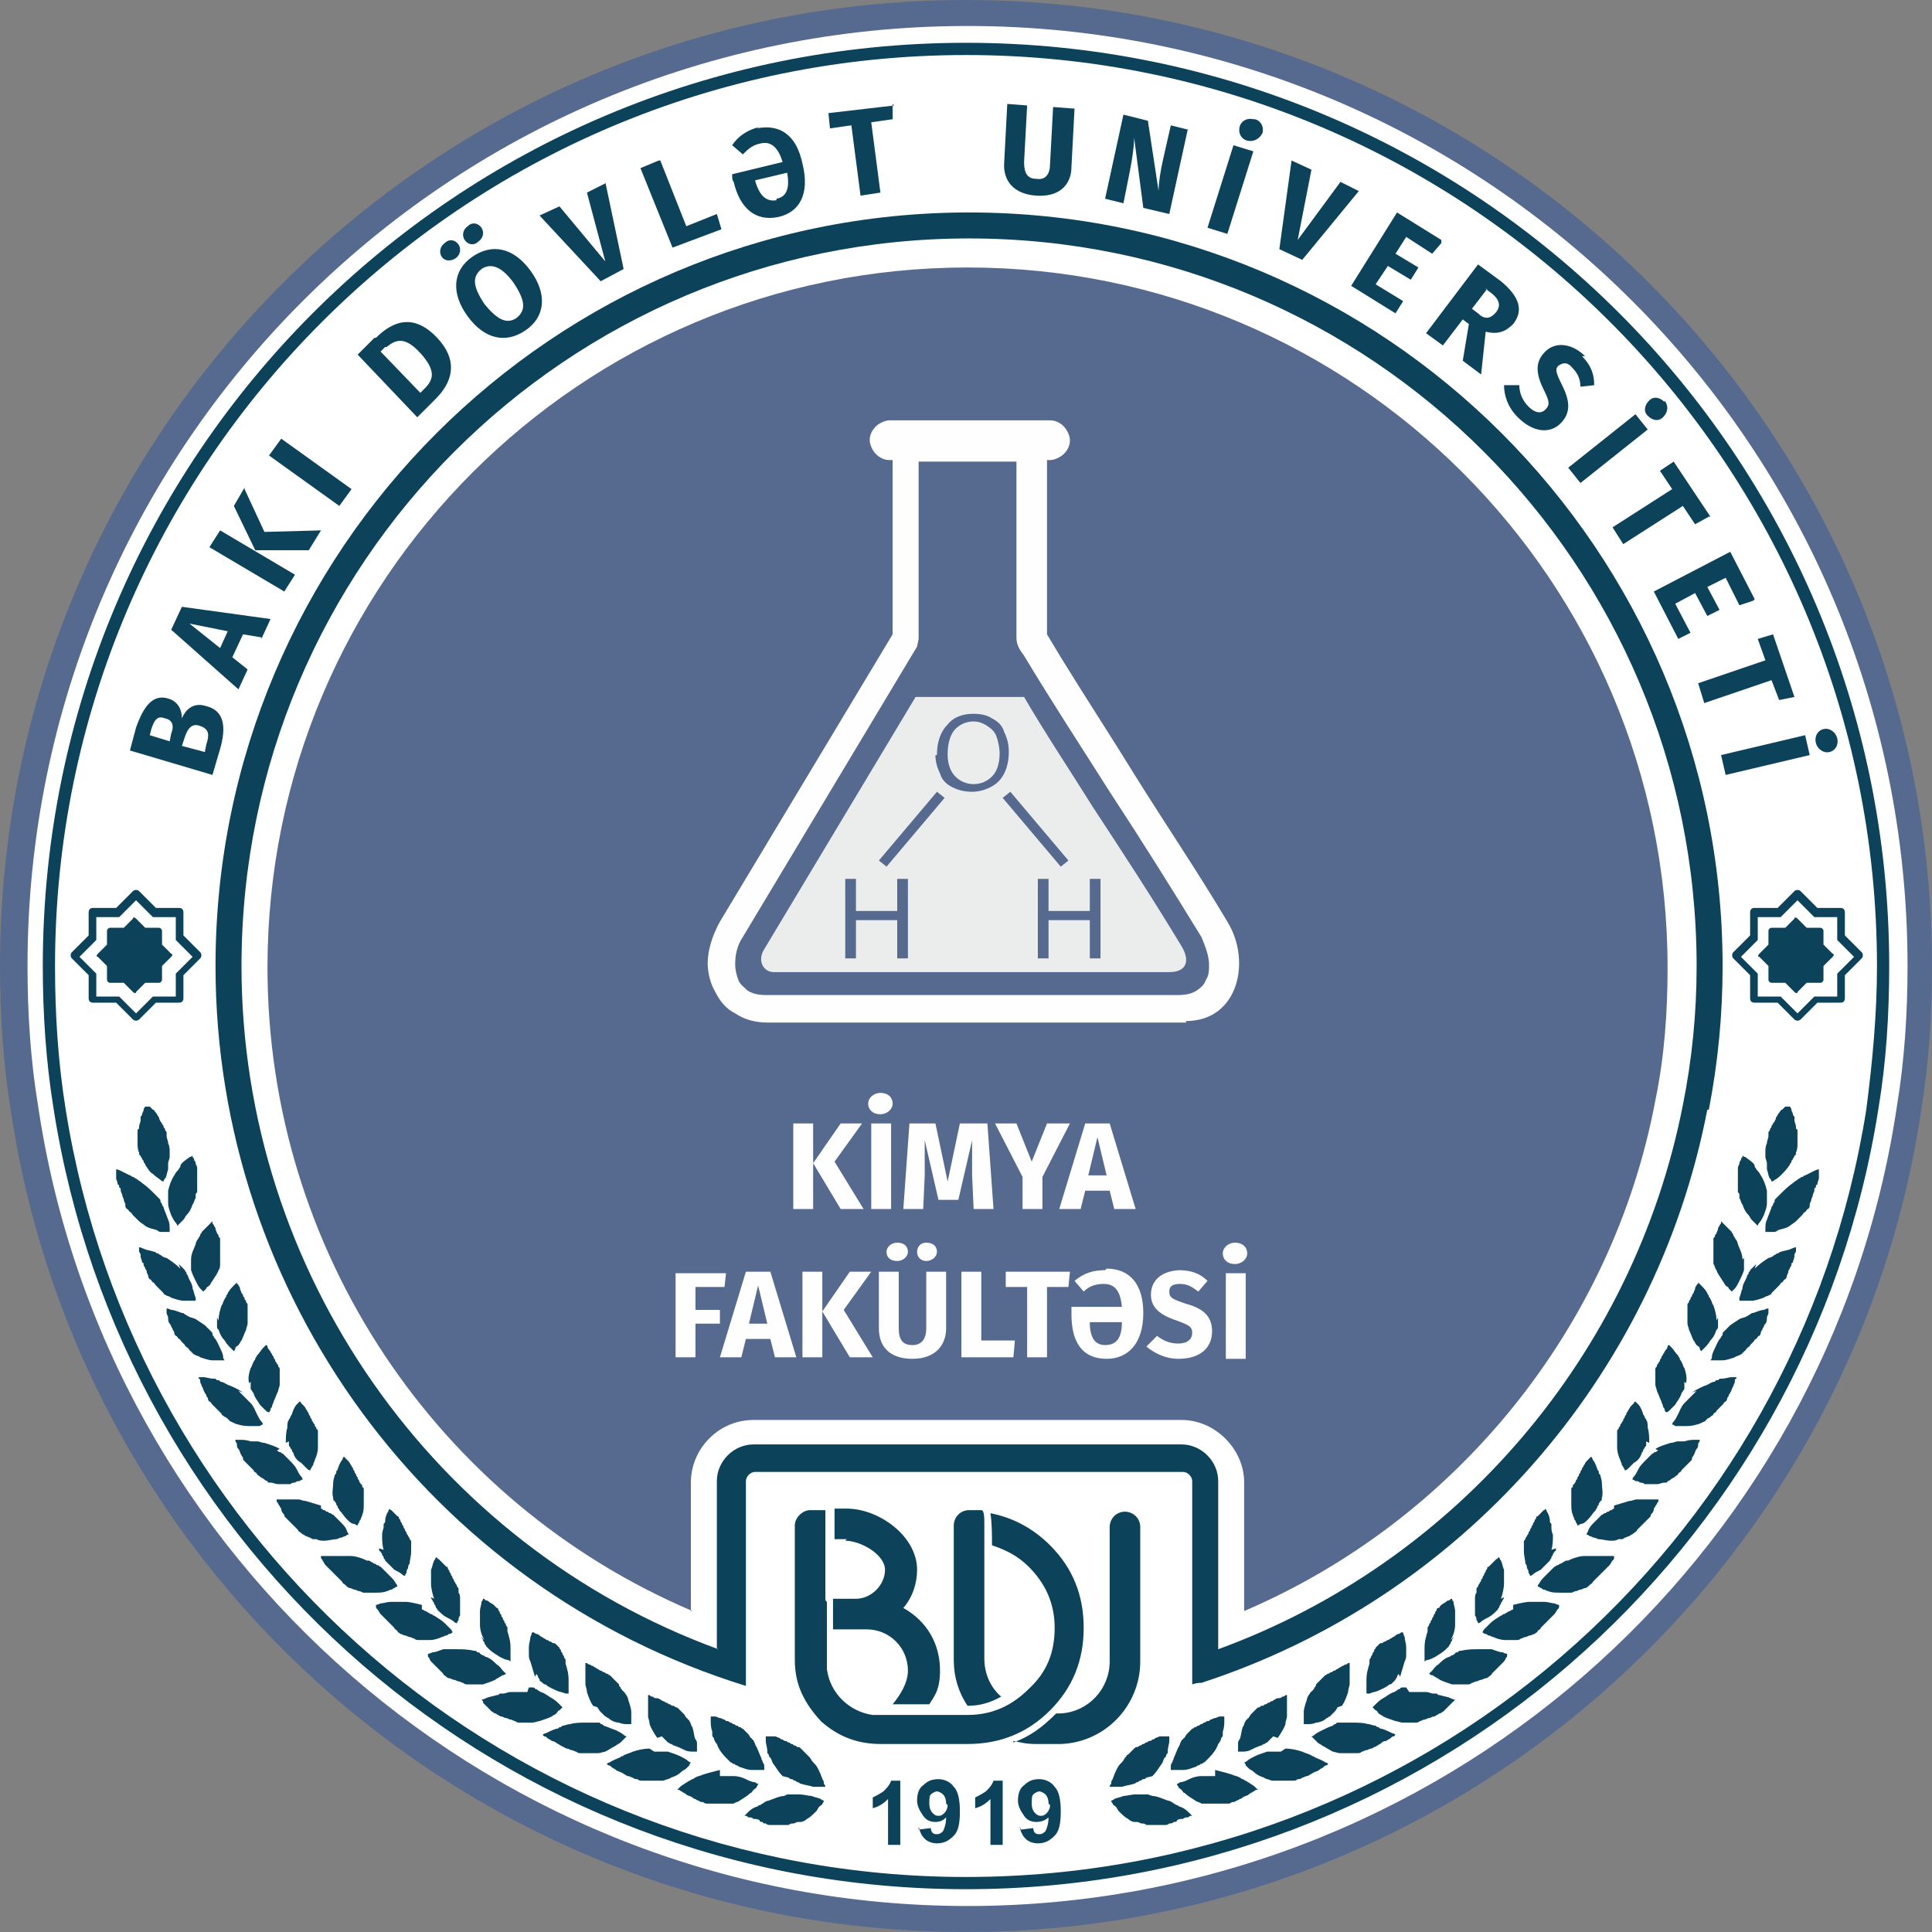 <?xml version="1.0" standalone="no"?>
<!DOCTYPE svg PUBLIC "-//W3C//DTD SVG 1.1//EN" "http://www.w3.org/Graphics/SVG/1.1/DTD/svg11.dtd">
<svg xmlns="http://www.w3.org/2000/svg" xmlns:xlink="http://www.w3.org/1999/xlink" xmlns:xodm="http://www.corel.com/coreldraw/odm/2003" xml:space="preserve" width="12.64" height="12.64" version="1.1" style="shape-rendering:geometricPrecision; text-rendering:geometricPrecision; image-rendering:optimizeQuality; fill-rule:evenodd; clip-rule:evenodd" viewBox="0 0 12.64 12.64">
 <rect x="0" y="0" width="12.64" height="12.64" fill="#808080" stroke="none"/>
 <defs>
  <style type="text/css">
   <![CDATA[
    .fil3 {fill:#FEFEFE}
    .fil4 {fill:#EBECEC}
    .fil2 {fill:#56698F}
    .fil1 {fill:#0C425A}
    .fil0 {fill:white}
    .fil5 {fill:#FEFEFE;fill-rule:nonzero}
   ]]>
  </style>
 </defs>
 <g id="Слой_x0020_1">
  <circle class="fil0" cx="6.32" cy="6.32" r="6.2"/>
  <path class="fil1" d="M12.21 7.26c-0.45,2.85 -2.91,5.02 -5.89,5.02 -2.97,0 -5.44,-2.18 -5.89,-5.02 -0.05,-0.31 -0.07,-0.62 -0.07,-0.94 0,-3.29 2.67,-5.96 5.96,-5.96 3.29,0 5.96,2.67 5.96,5.96 0,0.32 -0.03,0.63 -0.07,0.94zm-11.86 -0.01c0.45,2.9 2.95,5.11 5.97,5.11 3.02,0 5.52,-2.22 5.97,-5.11 0.05,-0.3 0.07,-0.61 0.07,-0.93 0,-3.34 -2.7,-6.04 -6.04,-6.04 -3.34,0 -6.04,2.7 -6.04,6.04 0,0.31 0.02,0.62 0.07,0.93z"/>
  <path class="fil2" d="M0.07 7.26c0.45,3.05 3.08,5.38 6.25,5.38 3.17,0 5.8,-2.34 6.25,-5.38 0.05,-0.31 0.07,-0.62 0.07,-0.94 0,-3.49 -2.83,-6.32 -6.32,-6.32 -3.49,0 -6.32,2.83 -6.32,6.32 0,0.32 0.02,0.63 0.07,0.94zm12.34 -0.02c-0.44,2.96 -3,5.23 -6.08,5.23 -3.08,0 -5.64,-2.27 -6.08,-5.23 -0.05,-0.3 -0.07,-0.61 -0.07,-0.92 0,-3.4 2.75,-6.15 6.15,-6.15 3.4,0 6.15,2.75 6.15,6.15 0,0.31 -0.02,0.62 -0.07,0.92z"/>
  <path class="fil1" d="M11.84 4.94l-0.03 -0.13 -0.55 0.13 0.03 0.13 0.55 -0.13zm0.18 -0.11c-0.01,-0.04 -0.05,-0.07 -0.09,-0.06 -0.04,0.01 -0.06,0.05 -0.05,0.09 0.01,0.04 0.05,0.07 0.09,0.06 0.04,-0.01 0.06,-0.05 0.05,-0.09zm-10.18 -1.96l-0.08 0.11 0.46 0.33 0.08 -0.11 -0.46 -0.33zm-0.24 0.32l-0.07 0.12 0.14 0.29 0.35 -0 0.08 -0.13 -0.37 0.01 -0.13 -0.28zm-0.16 0.28l-0.07 0.11 0.49 0.29 0.07 -0.11 -0.49 -0.29zm-0 0.77l-0.2 -0.16 0.25 0.05 -0.05 0.11zm0.27 -0.06l0.06 -0.13 -0.58 -0.08 -0.07 0.15 0.44 0.39 0.06 -0.13 -0.1 -0.08 0.07 -0.15 0.12 0.02zm-0.36 0.69l-0.01 0.05 -0.15 -0.04 0.02 -0.06c0.02,-0.06 0.05,-0.09 0.1,-0.07 0.06,0.02 0.06,0.06 0.04,0.12zm-0.36 -0.1c0.02,-0.06 0.04,-0.09 0.09,-0.07 0.05,0.01 0.06,0.05 0.04,0.1l-0.01 0.05 -0.13 -0.04 0.01 -0.04zm0.2 -0.07c0,-0.05 -0.02,-0.11 -0.09,-0.13 -0.1,-0.03 -0.16,0.05 -0.21,0.19l-0.04 0.15 0.54 0.16 0.05 -0.17c0.04,-0.14 0.03,-0.25 -0.09,-0.28 -0.09,-0.03 -0.14,0.03 -0.16,0.08zm10.55 -0.14l-0.14 -0.41 -0.1 0.03 0.05 0.14 -0.44 0.15 0.04 0.13 0.44 -0.15 0.05 0.13 0.1 -0.02zm-2.85 -3.31l-0.12 -0.06 -0.28 0.38 0.09 -0.46 -0.13 -0.06 -0.08 0.58 0.15 0.07 0.37 -0.45zm0.54 0.32l-0.29 -0.18 -0.3 0.48 0.29 0.18 0.05 -0.08 -0.18 -0.11 0.08 -0.12 0.15 0.09 0.05 -0.08 -0.15 -0.09 0.07 -0.11 0.17 0.11 0.06 -0.07zm0.14 0.79l0.12 0.09 0.03 -0.28c0.08,0.02 0.13,0 0.18,-0.05 0.07,-0.09 0.04,-0.18 -0.08,-0.28l-0.15 -0.11 -0.34 0.45 0.11 0.08 0.13 -0.17 0.04 0.03 -0.04 0.24zm0.15 -0.47l0.04 0.03c0.05,0.04 0.06,0.08 0.03,0.12 -0.04,0.05 -0.08,0.05 -0.12,0.01l-0.04 -0.03 0.1 -0.13zm0.65 0.44c-0.08,-0.08 -0.19,-0.1 -0.26,-0.03 -0.06,0.06 -0.07,0.13 -0.01,0.25 0.04,0.08 0.04,0.1 0.01,0.13 -0.03,0.03 -0.07,0.02 -0.11,-0.02 -0.04,-0.04 -0.06,-0.09 -0.06,-0.14l-0.1 0c0,0.06 0.02,0.14 0.09,0.21 0.1,0.1 0.21,0.11 0.28,0.04 0.07,-0.07 0.06,-0.15 0.01,-0.25 -0.04,-0.08 -0.05,-0.11 -0.02,-0.13 0.03,-0.02 0.06,-0.02 0.09,0.02 0.03,0.03 0.05,0.07 0.05,0.12l0.09 -0.01c-0,-0.07 -0.02,-0.13 -0.08,-0.19zm0.52 0.3c-0.03,-0.03 -0.07,-0.04 -0.1,-0.01 -0.03,0.03 -0.04,0.07 -0.01,0.1 0.03,0.03 0.07,0.04 0.1,0.01 0.03,-0.03 0.04,-0.07 0.01,-0.11zm-0.11 0.18l-0.08 -0.1 -0.44 0.35 0.08 0.1 0.44 -0.35zm0.41 0.57l-0.24 -0.36 -0.09 0.06 0.08 0.12 -0.39 0.25 0.07 0.11 0.39 -0.25 0.08 0.12 0.09 -0.05zm0.29 0.54l-0.16 -0.31 -0.5 0.26 0.16 0.31 0.08 -0.04 -0.1 -0.19 0.13 -0.07 0.08 0.15 0.08 -0.04 -0.08 -0.15 0.12 -0.06 0.09 0.18 0.09 -0.03zm-4.46 -3.21l-0.13 -0.01 -0.02 0.37c-0,0.07 -0.03,0.11 -0.09,0.1 -0.06,-0 -0.08,-0.04 -0.08,-0.11l0.02 -0.37 -0.13 -0.01 -0.02 0.38c-0.01,0.12 0.06,0.21 0.21,0.22 0.15,0.01 0.23,-0.07 0.23,-0.19l0.02 -0.38zm0.76 0.14l-0.12 -0.03 -0.05 0.22c-0.02,0.09 -0.03,0.16 -0.03,0.21l-0.07 -0.46 -0.16 -0.04 -0.12 0.55 0.12 0.03 0.04 -0.2c0.02,-0.1 0.03,-0.18 0.03,-0.23l0.06 0.46 0.17 0.04 0.12 -0.55zm0.42 -0.07c-0.04,-0.01 -0.08,0.01 -0.09,0.05 -0.01,0.04 0.01,0.08 0.05,0.09 0.04,0.01 0.08,-0.01 0.1,-0.05 0.01,-0.04 -0.01,-0.08 -0.05,-0.09zm0 0.21l-0.13 -0.04 -0.17 0.54 0.13 0.04 0.17 -0.54zm-3.23 -0.16c-0.08,0.02 -0.14,0.06 -0.18,0.12l0.07 0.06c0.03,-0.03 0.06,-0.06 0.11,-0.07 0.07,-0.02 0.12,0.02 0.15,0.12l-0.33 0.08c0,0.02 0,0.04 0.01,0.05 0.04,0.17 0.14,0.26 0.29,0.23 0.14,-0.03 0.21,-0.15 0.16,-0.35 -0.04,-0.19 -0.15,-0.26 -0.3,-0.23zm0.11 0.48c-0.06,0.01 -0.11,-0.02 -0.14,-0.13l0.21 -0.05c0.02,0.11 -0.01,0.16 -0.07,0.17zm0.77 -0.62l-0.43 0.05 0.01 0.1 0.14 -0.02 0.06 0.46 0.13 -0.02 -0.06 -0.46 0.14 -0.02 0 -0.1zm-3.4 1.52l-0.11 0.11 0.39 0.41 0.12 -0.12c0.1,-0.1 0.16,-0.24 0.01,-0.4 -0.16,-0.17 -0.3,-0.1 -0.4,0zm0.08 0.06c0.06,-0.05 0.12,-0.07 0.22,0.04 0.1,0.11 0.09,0.17 0.03,0.23l-0.03 0.03 -0.26 -0.27 0.03 -0.03zm0.38 -0.68c-0.03,0.02 -0.04,0.06 -0.02,0.09 0.02,0.03 0.06,0.03 0.09,0.01 0.03,-0.02 0.04,-0.06 0.02,-0.09 -0.02,-0.03 -0.06,-0.04 -0.09,-0.01zm0.15 -0.11c-0.03,0.02 -0.04,0.06 -0.02,0.09 0.02,0.03 0.06,0.04 0.09,0.01 0.03,-0.02 0.04,-0.06 0.02,-0.09 -0.02,-0.03 -0.06,-0.04 -0.09,-0.01zm0.03 0.2c-0.13,0.09 -0.14,0.24 -0.03,0.39 0.11,0.15 0.25,0.18 0.38,0.09 0.13,-0.09 0.14,-0.24 0.03,-0.39 -0.11,-0.15 -0.25,-0.18 -0.38,-0.09zm0.06 0.08c0.06,-0.04 0.13,-0.02 0.21,0.09 0.08,0.12 0.08,0.18 0.02,0.23 -0.06,0.04 -0.12,0.02 -0.21,-0.09 -0.08,-0.12 -0.08,-0.18 -0.02,-0.23zm0.81 -0.56l-0.12 0.06 0.12 0.45 -0.3 -0.36 -0.13 0.06 0.4 0.43 0.15 -0.08 -0.12 -0.57zm0.35 -0.15l-0.12 0.05 0.21 0.52 0.32 -0.12 -0.03 -0.1 -0.2 0.08 -0.17 -0.43z"/>
  <path class="fil1" d="M0.81 6.07l-0.09 0c-0.01,0 -0.02,0.01 -0.02,0.02l-0 0.09 -0.06 0.06c-0.01,0.01 -0.01,0.02 0,0.02l0.06 0.06 0 0.09c0,0.01 0.01,0.02 0.02,0.02l0.09 0 0.06 0.06c0.01,0.01 0.02,0.01 0.02,0l0.06 -0.06 0.09 -0c0.01,0 0.02,-0.01 0.02,-0.02l0 -0.09 0.06 -0.06c0.01,-0.01 0.01,-0.02 0,-0.02l-0.06 -0.06 -0 -0.09c0,-0.01 -0.01,-0.02 -0.02,-0.02l-0.09 -0 -0.06 -0.06c-0.01,-0.01 -0.02,-0.01 -0.02,0l-0.06 0.06zm0.08 -0.18l-0.11 0.11 -0.15 0 -0 0.15 -0.11 0.11 0.11 0.11 0 0.15 0.15 0 0.11 0.11 0.11 -0.11 0.15 -0 0 -0.15 0.11 -0.11 -0.11 -0.11 -0 -0.15 -0.15 -0 -0.11 -0.11zm0.13 0.05l0.15 0c0.02,0 0.03,0.01 0.03,0.03l0 0.15 0.11 0.11c0.01,0.01 0.01,0.03 0,0.04l-0.11 0.11 -0 0.15c0,0.02 -0.01,0.03 -0.03,0.03l-0.15 0 -0.11 0.11c-0.01,0.01 -0.03,0.01 -0.04,0l-0.11 -0.11 -0.15 -0c-0.02,0 -0.03,-0.01 -0.03,-0.03l-0 -0.15 -0.11 -0.11c-0.01,-0.01 -0.01,-0.03 0,-0.04l0.11 -0.11 0 -0.15c0,-0.02 0.01,-0.03 0.03,-0.03l0.15 -0 0.11 -0.11c0.01,-0.01 0.03,-0.01 0.04,0l0.11 0.11z"/>
  <path class="fil1" d="M11.68 6.07l-0.09 0c-0.01,0 -0.02,0.01 -0.02,0.02l-0 0.09 -0.06 0.06c-0.01,0.01 -0.01,0.02 0,0.02l0.06 0.06 0 0.09c0,0.01 0.01,0.02 0.02,0.02l0.09 0 0.06 0.06c0.01,0.01 0.02,0.01 0.02,0l0.06 -0.06 0.09 -0c0.01,0 0.02,-0.01 0.02,-0.02l0 -0.09 0.06 -0.06c0.01,-0.01 0.01,-0.02 0,-0.02l-0.06 -0.06 -0 -0.09c0,-0.01 -0.01,-0.02 -0.02,-0.02l-0.09 -0 -0.06 -0.06c-0.01,-0.01 -0.02,-0.01 -0.02,0l-0.06 0.06zm0.08 -0.18l0.11 0.11 0.15 0 0 0.15 0.11 0.11 -0.11 0.11 -0 0.15 -0.15 0 -0.11 0.11 -0.11 -0.11 -0.15 -0 -0 -0.15 -0.11 -0.11 0.11 -0.11 0 -0.15 0.15 -0 0.11 -0.11zm-0.13 0.05l-0.15 0c-0.02,0 -0.03,0.01 -0.03,0.03l-0 0.15 -0.11 0.11c-0.01,0.01 -0.01,0.03 0,0.04l0.11 0.11 0 0.15c0,0.02 0.01,0.03 0.03,0.03l0.15 0 0.11 0.11c0.01,0.01 0.03,0.01 0.04,0l0.11 -0.11 0.15 -0c0.02,0 0.03,-0.01 0.03,-0.03l0 -0.15 0.11 -0.11c0.01,-0.01 0.01,-0.03 0,-0.04l-0.11 -0.11 -0 -0.15c0,-0.02 -0.01,-0.03 -0.03,-0.03l-0.15 -0 -0.11 -0.11c-0.01,-0.01 -0.03,-0.01 -0.04,0l-0.11 0.11z"/>
  <path class="fil1" d="M11.17 7.26c-0.34,1.76 -1.62,3.2 -3.31,3.75l0 0c-0,0 -0,0 -0.01,0l-0 0 0 -0c-0.02,0 -0.05,0.01 -0.05,0.01l0 -1.33c0,-0.03 -0.03,-0.06 -0.06,-0.06l-2.8 0c-0.03,0 -0.06,0.03 -0.06,0.06l0 1.34 0 0 -0 0c-2.07,-0.64 -3.47,-2.56 -3.47,-4.71 0,-2.72 2.21,-4.93 4.93,-4.93 2.72,0 4.93,2.21 4.93,4.93 0,0.32 -0.03,0.63 -0.09,0.94zm-6.48 3.53l0 -1.1c0,-0.13 0.11,-0.24 0.24,-0.24l2.8 0c0.13,0 0.24,0.11 0.24,0.24l0 1.1c1.56,-0.57 2.72,-1.93 3.04,-3.56 0.06,-0.3 0.09,-0.6 0.09,-0.91 0,-2.63 -2.13,-4.76 -4.76,-4.76 -2.63,0 -4.76,2.13 -4.76,4.76 0,2 1.26,3.79 3.12,4.47z"/>
  <path class="fil2" d="M4.52 10.54l0 -0.84c0,-0.22 0.18,-0.41 0.41,-0.41l2.8 0c0.22,0 0.41,0.19 0.41,0.41l0 0.84c1.38,-0.59 2.41,-1.85 2.69,-3.34 0.06,-0.29 0.08,-0.58 0.08,-0.87 0,-2.53 -2.05,-4.58 -4.58,-4.58 -2.53,0 -4.58,2.05 -4.58,4.58 0,1.85 1.11,3.5 2.78,4.21z"/>
  <path class="fil1" d="M5.53 10.08c0.1,0 0.26,0.09 0.26,0.19 0,0.1 -0.09,0.19 -0.19,0.19l-0.15 0 0 0.2 0.22 0c0.15,0 0.27,0.12 0.27,0.27 0,0.08 -0.05,0.16 -0.1,0.22l0.24 0c0.03,-0.05 0.07,-0.09 0.07,-0.22 0,-0.17 -0.08,-0.32 -0.24,-0.41 0.06,-0.07 0.09,-0.16 0.09,-0.25 0,-0.22 -0.25,-0.4 -0.46,-0.4l-0.08 0 0 0.2 0.08 0zm-0.13 0.39l0 -0.39 0 -0.2 -0.1 0c-0.05,0 -0.1,0.05 -0.1,0.1l0 0.73 -0 -0 0 0.15c0,0.16 0.06,0.28 0.17,0.4 0.11,0.1 0.24,0.15 0.39,0.15 0.19,0 0.38,-0 0.57,-0 0.21,0 0.39,-0.07 0.54,-0.22 0.15,-0.15 0.22,-0.33 0.22,-0.54 0,-0.21 -0.07,-0.39 -0.22,-0.54 -0.11,-0.11 -0.24,-0.18 -0.39,-0.21 0.01,0.07 0.01,0.14 0.01,0.21 0.09,0.03 0.17,0.07 0.24,0.14 0.11,0.11 0.17,0.24 0.17,0.4 0,0.16 -0.05,0.29 -0.17,0.4 -0.11,0.11 -0.24,0.17 -0.4,0.17 -0.22,0 -0.39,0 -0.61,0l-0.01 -0c-0.15,-0.02 -0.28,-0.14 -0.3,-0.3l0 -0.1 0 -0.14 0 -0.2zm1.04 -0.49c0,-0.05 -0,-0.1 -0.02,-0.1 -0.01,-0 -0.07,-0 -0.08,-0 -0.06,0 -0.1,0.05 -0.1,0.1l0 0.88c0,0.11 0.03,0.21 0.09,0.3 0.08,-0 0.15,-0.02 0.22,-0.06 -0.07,-0.06 -0.11,-0.15 -0.11,-0.25l0 -0.88zm0.19 1.41c0.05,0.01 0.08,0.02 0.15,0.02 0.01,0 0.15,0 0.16,-0 0.29,-0.01 0.52,-0.25 0.52,-0.54l0 -0.88c0,-0.06 -0.05,-0.1 -0.1,-0.1 -0.06,0 -0.1,0.05 -0.1,0.1l0 0.88c0,0.18 -0.14,0.33 -0.32,0.34 -0,0 -0.01,0 -0.03,0 -0.09,0.09 -0.17,0.15 -0.28,0.19z"/>
  <path class="fil1" d="M6.56 12.07l-0.08 0 0 -0.3c-0.03,0.03 -0.06,0.05 -0.1,0.06l0 -0.07c0.02,-0.01 0.04,-0.02 0.07,-0.04 0.02,-0.02 0.04,-0.04 0.05,-0.07l0.06 0 0 0.42zm0.12 -0.1l0.08 -0.01c0,0.02 0.01,0.03 0.01,0.03 0.01,0.01 0.02,0.01 0.03,0.01 0.02,0 0.03,-0.01 0.04,-0.02 0.01,-0.02 0.02,-0.05 0.02,-0.09 -0.02,0.02 -0.05,0.03 -0.08,0.03 -0.03,0 -0.06,-0.01 -0.08,-0.04 -0.02,-0.03 -0.04,-0.06 -0.04,-0.1 0,-0.04 0.01,-0.08 0.04,-0.1 0.03,-0.03 0.06,-0.04 0.1,-0.04 0.04,0 0.08,0.02 0.1,0.05 0.03,0.03 0.04,0.09 0.04,0.16 0,0.08 -0.01,0.13 -0.04,0.16 -0.03,0.03 -0.06,0.05 -0.11,0.05 -0.03,0 -0.06,-0.01 -0.08,-0.03 -0.02,-0.02 -0.03,-0.04 -0.04,-0.08zm0.18 -0.17c0,-0.03 -0.01,-0.05 -0.02,-0.06 -0.01,-0.01 -0.03,-0.02 -0.04,-0.02 -0.01,0 -0.03,0.01 -0.04,0.02 -0.01,0.01 -0.01,0.03 -0.01,0.06 0,0.03 0.01,0.05 0.02,0.06 0.01,0.01 0.02,0.02 0.04,0.02 0.02,0 0.03,-0.01 0.04,-0.02 0.01,-0.01 0.02,-0.03 0.02,-0.05zm-0.97 0.27l-0.08 0 0 -0.3c-0.03,0.03 -0.06,0.05 -0.1,0.06l0 -0.07c0.02,-0.01 0.04,-0.02 0.07,-0.04 0.02,-0.02 0.04,-0.04 0.05,-0.07l0.06 0 0 0.42zm0.12 -0.1l0.08 -0.01c0,0.02 0.01,0.03 0.01,0.03 0.01,0.01 0.02,0.01 0.03,0.01 0.02,0 0.03,-0.01 0.04,-0.02 0.01,-0.02 0.02,-0.05 0.02,-0.09 -0.02,0.02 -0.04,0.03 -0.07,0.03 -0.03,0 -0.06,-0.01 -0.08,-0.04 -0.02,-0.03 -0.04,-0.06 -0.04,-0.1 0,-0.04 0.01,-0.08 0.04,-0.1 0.03,-0.03 0.06,-0.04 0.1,-0.04 0.04,0 0.08,0.02 0.1,0.05 0.03,0.03 0.04,0.09 0.04,0.16 0,0.08 -0.01,0.13 -0.04,0.16 -0.03,0.03 -0.06,0.05 -0.11,0.05 -0.03,0 -0.06,-0.01 -0.08,-0.03 -0.02,-0.02 -0.03,-0.04 -0.04,-0.08zm0.18 -0.17c0,-0.03 -0.01,-0.05 -0.02,-0.06 -0.01,-0.01 -0.03,-0.02 -0.04,-0.02 -0.01,0 -0.03,0.01 -0.04,0.02 -0.01,0.01 -0.01,0.03 -0.01,0.06 0,0.03 0.01,0.05 0.02,0.06 0.01,0.01 0.02,0.02 0.04,0.02 0.02,0 0.03,-0.01 0.04,-0.02 0.01,-0.01 0.02,-0.03 0.02,-0.05z"/>
  <path class="fil1" d="M11.71 7.24c0,0 0.01,0.01 0.01,0.02 0,0.01 0.01,0.02 0.01,0.03 0,0.01 0.01,0.01 0.01,0.02 0,0 0,0.01 0,0.01 0,0 0,0.01 0,0.01 0,0.01 0.01,0.03 0.01,0.04 0,0.01 0,0.02 0.01,0.02 0,0.01 0,0.02 0,0.03 0,0.01 0,0.02 0,0.03 0,0.01 0,0.02 0,0.03 -0,0.02 -0,0.04 -0.01,0.06 -0,0.01 -0,0.02 -0.01,0.02 -0,0.01 -0.01,0.02 -0.01,0.02 -0,0.01 -0.01,0.01 -0.01,0.02 -0,0.01 -0.01,0.01 -0.01,0.02 -0.02,0.03 -0.04,0.05 -0.05,0.06 -0.02,0.02 -0.03,0.03 -0.05,0.04 -0.01,0.01 -0.02,0.01 -0.02,0.01 0,0 -0,-0.01 -0.01,-0.02 -0.01,-0.01 -0.01,-0.03 -0.02,-0.06 -0,-0.01 -0,-0.01 -0,-0.02 -0,-0 -0,-0.01 -0,-0.01 -0,-0 -0,-0.01 -0,-0.01 -0,-0.01 -0.01,-0.03 -0.01,-0.04 -0,-0.01 -0,-0.01 -0,-0.02 -0,-0.01 -0,-0.01 -0,-0.02 0,-0.01 0,-0.03 0.01,-0.05 0,-0.02 0.01,-0.03 0.01,-0.05 0,-0 0,-0.01 0,-0.01 0,-0 0,-0.01 0,-0.01 0,-0.01 0.01,-0.01 0.01,-0.02 0,-0.01 0.01,-0.01 0.01,-0.02 0,-0.01 0.01,-0.01 0.01,-0.02 0.01,-0.01 0.02,-0.03 0.02,-0.04 0.01,-0.01 0.01,-0.02 0.02,-0.03 0.01,-0.01 0.01,-0.02 0.02,-0.02 0.01,-0.01 0.02,-0.02 0.02,-0.02zm-4.2 4.5c-0.01,-0 -0.02,-0 -0.02,-0 -0.01,-0 -0.02,-0 -0.02,-0 -0.01,-0 -0.02,-0 -0.02,-0 -0.01,0 -0.02,0 -0.02,0 -0.03,0 -0.06,0.01 -0.08,0.01 -0.02,0.01 -0.04,0.01 -0.06,0.02 -0.01,0.01 -0.02,0.01 -0.02,0.01 0,0 0,0.01 0.01,0.02 0,0.01 0.01,0.01 0.02,0.02 0.01,0.01 0.01,0.02 0.02,0.03 0.02,0.02 0.04,0.04 0.06,0.05 0.01,0.01 0.03,0.02 0.04,0.02 0,0 0.01,0 0.01,0 0,0 0.01,0 0.01,0 0.01,0 0.02,0.01 0.03,0.01 0.01,0 0.02,0 0.03,0.01 0.01,0 0.02,0 0.03,0 0.01,0 0.02,0 0.03,0 0.01,-0 0.02,-0 0.03,-0 0.01,-0 0.02,-0 0.03,-0 0.01,-0 0.02,-0 0.03,-0.01 0.01,-0 0.02,-0 0.03,-0.01 0.01,-0 0.02,-0 0.02,-0.01 0.01,-0.01 0.03,-0.01 0.04,-0.01 0.01,-0.01 0.02,-0.01 0.03,-0.01 0.01,-0 0.01,-0.01 0.02,-0.01 0,-0 0.01,-0 0.01,-0 0,0 -0.01,-0.01 -0.02,-0.02 -0.01,-0.01 -0.03,-0.03 -0.06,-0.04 -0.01,-0 -0.01,-0.01 -0.02,-0.01 -0.01,-0 -0.01,-0.01 -0.02,-0.01 -0.01,-0.01 -0.03,-0.02 -0.04,-0.02 -0.03,-0.01 -0.07,-0.03 -0.1,-0.03zm4.13 -3.92c-0.01,0.01 -0.01,0.01 -0.02,0.02 -0.01,0.01 -0.01,0.01 -0.01,0.02 -0,0.01 -0.01,0.01 -0.01,0.02 -0,0.01 -0.01,0.01 -0.01,0.02 -0.01,0.03 -0.02,0.05 -0.03,0.08 -0.01,0.02 -0.01,0.04 -0.01,0.06 -0,0.01 -0,0.02 -0,0.02 0,0 0.01,0 0.02,-0 0.01,-0 0.02,-0 0.03,-0 0.01,-0 0.02,-0 0.03,-0.01 0.02,-0.01 0.05,-0.01 0.08,-0.03 0.01,-0.01 0.03,-0.02 0.04,-0.03 0,-0 0.01,-0.01 0.01,-0.01 0,-0 0.01,-0.01 0.01,-0.01 0.01,-0.01 0.01,-0.01 0.02,-0.02 0.01,-0.01 0.01,-0.02 0.02,-0.02 0.01,-0.01 0.01,-0.02 0.02,-0.02 0.01,-0.01 0.01,-0.02 0.01,-0.03 0,-0.01 0.01,-0.02 0.01,-0.03 0,-0.01 0.01,-0.02 0.01,-0.03 0,-0.01 0.01,-0.02 0.01,-0.03 0,-0.01 0,-0.02 0.01,-0.02 0,-0.01 0,-0.02 0.01,-0.02 0,-0.02 0.01,-0.03 0.01,-0.04 0,-0.01 0,-0.02 0,-0.03 0,-0.01 0,-0.02 0,-0.02 0,-0.01 -0,-0.01 -0,-0.01 0,0 -0.01,0 -0.03,0.01 -0.02,0.01 -0.04,0.02 -0.06,0.03 -0.01,0 -0.01,0.01 -0.02,0.01 -0.01,0 -0.01,0.01 -0.02,0.01 -0.01,0.01 -0.03,0.02 -0.04,0.03 -0.03,0.02 -0.06,0.05 -0.08,0.07zm-0.15 0.45c-0.01,0.01 -0.01,0.01 -0.02,0.02 -0.01,0.01 -0.01,0.01 -0.02,0.02 -0,0.01 -0.01,0.01 -0.01,0.02 -0,0.01 -0.01,0.01 -0.01,0.02 -0.01,0.03 -0.03,0.05 -0.03,0.08 -0.01,0.02 -0.01,0.04 -0.02,0.06 -0,0.01 -0,0.02 -0,0.02 0,0 0.01,0 0.02,0 0.01,0 0.02,0 0.03,-0 0.01,-0 0.02,-0 0.03,-0 0.02,-0 0.05,-0.01 0.08,-0.02 0.01,-0.01 0.03,-0.01 0.04,-0.02 0,-0 0.01,-0 0.01,-0.01 0,-0 0.01,-0.01 0.01,-0.01 0.01,-0.01 0.01,-0.01 0.02,-0.02 0.01,-0.01 0.01,-0.01 0.02,-0.02 0.01,-0.01 0.01,-0.02 0.02,-0.02 0.01,-0.01 0.01,-0.02 0.02,-0.02 0.01,-0.01 0.01,-0.02 0.01,-0.02 0,-0.01 0.01,-0.02 0.01,-0.03 0,-0.01 0.01,-0.02 0.01,-0.02 0,-0.01 0.01,-0.02 0.01,-0.02 0,-0.01 0,-0.02 0.01,-0.02 0,-0.01 0.01,-0.03 0.01,-0.04 0,-0.01 0,-0.02 0.01,-0.03 0,-0.01 0,-0.02 0,-0.02 0,-0.01 0,-0.01 0,-0.01 0,0 -0.01,0 -0.03,0.01 -0.02,0.01 -0.04,0.01 -0.07,0.02 -0.01,0 -0.01,0.01 -0.02,0.01 -0.01,0 -0.01,0.01 -0.02,0.01 -0.01,0.01 -0.03,0.02 -0.04,0.02 -0.03,0.02 -0.06,0.04 -0.09,0.07zm-0.17 0.4c-0.01,0.01 -0.01,0.01 -0.02,0.02 -0.01,0.01 -0.01,0.01 -0.02,0.02 -0.01,0.01 -0.01,0.01 -0.01,0.02 -0,0.01 -0.01,0.01 -0.01,0.02 -0.02,0.02 -0.03,0.05 -0.04,0.07 -0.01,0.02 -0.02,0.04 -0.02,0.06 -0,0.01 -0.01,0.02 -0.01,0.02 0,0 0.01,0 0.02,0 0.01,0 0.02,0 0.03,0 0.01,0 0.02,0 0.03,-0 0.02,-0 0.05,-0.01 0.08,-0.02 0.01,-0.01 0.03,-0.01 0.04,-0.02 0,-0 0.01,-0 0.01,-0.01 0,-0 0.01,-0 0.01,-0.01 0.01,-0 0.01,-0.01 0.02,-0.02 0.01,-0.01 0.02,-0.01 0.02,-0.02 0.01,-0.01 0.01,-0.01 0.02,-0.02 0.01,-0.01 0.01,-0.02 0.02,-0.02 0.01,-0.01 0.01,-0.02 0.02,-0.02 0.01,-0.01 0.01,-0.02 0.01,-0.02 0,-0.01 0.01,-0.02 0.01,-0.02 0,-0.01 0.01,-0.02 0.01,-0.02 0,-0.01 0.01,-0.02 0.01,-0.02 0.01,-0.01 0.01,-0.03 0.01,-0.04 0,-0.01 0.01,-0.02 0.01,-0.03 0,-0.01 0,-0.02 0,-0.02 0,-0 0,-0.01 0,-0.01 0,0 -0.01,0 -0.03,0.01 -0.02,0 -0.04,0.01 -0.07,0.02 -0.01,0 -0.01,0 -0.02,0.01 -0.01,0 -0.01,0.01 -0.02,0.01 -0.01,0.01 -0.03,0.01 -0.05,0.02 -0.03,0.02 -0.06,0.04 -0.09,0.06zm-0.22 0.43c-0.01,0.01 -0.01,0.01 -0.02,0.02 -0.01,0.01 -0.01,0.01 -0.02,0.02 -0.01,0.01 -0.01,0.01 -0.02,0.02 -0.01,0.01 -0.01,0.01 -0.02,0.02 -0.02,0.02 -0.03,0.05 -0.04,0.07 -0.01,0.02 -0.02,0.04 -0.03,0.05 -0.01,0.01 -0.01,0.02 -0.01,0.02 0,0 0.01,0 0.02,0.01 0.01,0 0.02,0 0.03,0 0.01,0 0.02,0 0.03,0 0.02,0 0.05,-0 0.08,-0.01 0.01,-0 0.03,-0.01 0.05,-0.02 0,-0 0.01,-0 0.01,-0.01 0,-0 0.01,-0 0.01,-0.01 0.01,-0 0.02,-0.01 0.02,-0.01 0.01,-0.01 0.02,-0.01 0.02,-0.02 0.01,-0.01 0.02,-0.01 0.02,-0.02 0.01,-0.01 0.01,-0.01 0.02,-0.02 0.01,-0.01 0.01,-0.01 0.02,-0.02 0.01,-0.01 0.01,-0.02 0.02,-0.02 0.01,-0.01 0.01,-0.02 0.01,-0.02 0,-0.01 0.01,-0.01 0.01,-0.02 0,-0.01 0.01,-0.01 0.01,-0.02 0.01,-0.01 0.01,-0.03 0.02,-0.04 0,-0.01 0.01,-0.02 0.01,-0.03 0,-0.01 0,-0.02 0.01,-0.02 0,-0 0,-0.01 0,-0.01 0,0 -0.01,0 -0.03,0 -0.02,0 -0.04,0.01 -0.07,0.01 -0.01,0 -0.01,0 -0.02,0.01 -0.01,0 -0.02,0 -0.02,0.01 -0.02,0 -0.03,0.01 -0.05,0.02 -0.03,0.01 -0.07,0.03 -0.1,0.05zm-0.25 0.39c-0.01,0 -0.01,0.01 -0.02,0.01 -0.01,0 -0.01,0.01 -0.02,0.01 -0.01,0.01 -0.01,0.01 -0.02,0.02 -0.01,0.01 -0.01,0.01 -0.02,0.02 -0.02,0.02 -0.04,0.04 -0.05,0.06 -0.01,0.02 -0.02,0.04 -0.03,0.05 -0.01,0.01 -0.01,0.02 -0.01,0.02 0,0 0.01,0 0.02,0.01 0.01,0 0.02,0 0.03,0.01 0.01,0 0.02,0 0.03,0.01 0.02,0 0.05,0 0.08,-0 0.02,-0 0.03,-0.01 0.05,-0.01 0,-0 0.01,-0 0.01,-0 0,-0 0.01,-0 0.01,-0.01 0.01,-0 0.02,-0.01 0.02,-0.01 0.01,-0.01 0.02,-0.01 0.03,-0.02 0.01,-0.01 0.02,-0.01 0.02,-0.02 0.01,-0.01 0.02,-0.01 0.02,-0.02 0.01,-0.01 0.01,-0.01 0.02,-0.02 0.01,-0.01 0.01,-0.01 0.02,-0.02 0.01,-0.01 0.01,-0.01 0.02,-0.02 0.01,-0.01 0.01,-0.01 0.01,-0.02 0,-0.01 0.01,-0.01 0.01,-0.02 0.01,-0.01 0.01,-0.03 0.02,-0.04 0.01,-0.01 0.01,-0.02 0.01,-0.03 0,-0.01 0.01,-0.02 0.01,-0.02 0,-0 0,-0.01 0,-0.01 0,0 -0.01,-0 -0.03,0 -0.02,0 -0.04,0 -0.07,0.01 -0.01,0 -0.01,0 -0.02,0 -0.01,0 -0.02,0 -0.02,0 -0.02,0 -0.03,0.01 -0.05,0.01 -0.03,0.01 -0.07,0.02 -0.1,0.04zm-0.29 0.38c-0.01,0 -0.01,0.01 -0.02,0.01 -0.01,0 -0.01,0.01 -0.02,0.01 -0.01,0 -0.01,0.01 -0.02,0.01 -0.01,0 -0.01,0.01 -0.02,0.01 -0.02,0.02 -0.04,0.04 -0.06,0.06 -0.02,0.02 -0.03,0.04 -0.03,0.05 -0.01,0.01 -0.01,0.02 -0.01,0.02 0,0 0.01,0 0.02,0.01 0.01,0 0.02,0.01 0.03,0.01 0.01,0 0.02,0.01 0.03,0.01 0.02,0 0.05,0.01 0.08,0.01 0.02,-0 0.03,-0 0.05,-0.01 0,-0 0.01,-0 0.01,-0 0,-0 0.01,-0 0.01,-0 0.01,-0 0.02,-0.01 0.02,-0.01 0.01,-0 0.02,-0.01 0.03,-0.01 0.01,-0.01 0.02,-0.01 0.03,-0.02 0.01,-0.01 0.02,-0.01 0.02,-0.02 0.01,-0.01 0.01,-0.01 0.02,-0.02 0.01,-0.01 0.01,-0.01 0.02,-0.02 0.01,-0.01 0.01,-0.01 0.02,-0.02 0.01,-0.01 0.01,-0.01 0.02,-0.02 0.01,-0.01 0.01,-0.01 0.01,-0.02 0.01,-0.01 0.02,-0.02 0.02,-0.04 0.01,-0.01 0.01,-0.02 0.02,-0.03 0,-0.01 0.01,-0.01 0.01,-0.02 0,-0 0,-0.01 0,-0.01 0,0 -0.01,-0 -0.03,-0 -0.02,-0 -0.04,-0 -0.07,0 -0.01,0 -0.01,0 -0.02,0 -0.01,0 -0.02,0 -0.02,0 -0.02,0 -0.03,0.01 -0.05,0.01 -0.03,0.01 -0.07,0.02 -0.1,0.03zm-0.31 0.34c-0.01,0 -0.02,0.01 -0.02,0.01 -0.01,0 -0.01,0.01 -0.02,0.01 -0.01,0 -0.01,0.01 -0.02,0.01 -0.01,0 -0.01,0.01 -0.02,0.01 -0.02,0.02 -0.04,0.04 -0.06,0.06 -0.02,0.02 -0.03,0.03 -0.04,0.05 -0.01,0.01 -0.01,0.02 -0.01,0.02 0,0 0.01,0 0.02,0.01 0.01,0 0.01,0.01 0.02,0.01 0.01,0 0.02,0.01 0.03,0.01 0.02,0.01 0.05,0.01 0.08,0.01 0.02,0 0.03,-0 0.05,-0 0,-0 0.01,-0 0.01,-0 0,-0 0.01,-0 0.01,-0 0.01,-0 0.02,-0.01 0.03,-0.01 0.01,-0 0.02,-0.01 0.03,-0.01 0.01,-0 0.02,-0.01 0.03,-0.01 0.01,-0 0.02,-0.01 0.03,-0.02 0.01,-0.01 0.02,-0.01 0.02,-0.02 0.01,-0.01 0.01,-0.01 0.02,-0.02 0.01,-0.01 0.01,-0.01 0.02,-0.02 0.01,-0.01 0.01,-0.01 0.02,-0.02 0.01,-0.01 0.01,-0.01 0.02,-0.02 0.01,-0.01 0.02,-0.02 0.03,-0.03 0.01,-0.01 0.01,-0.02 0.02,-0.03 0.01,-0.01 0.01,-0.01 0.01,-0.02 0,-0 0,-0.01 0,-0.01 0,0 -0.01,-0 -0.03,-0 -0.02,-0 -0.04,-0 -0.07,-0 -0.01,0 -0.01,0 -0.02,0 -0.01,0 -0.02,0 -0.02,0 -0.02,0 -0.03,0 -0.05,0 -0.03,0 -0.07,0.01 -0.11,0.03zm-0.35 0.32c-0.01,0 -0.02,0.01 -0.02,0.01 -0.01,0 -0.02,0.01 -0.02,0.01 -0.01,0 -0.01,0.01 -0.02,0.01 -0.01,0 -0.01,0.01 -0.02,0.01 -0.03,0.02 -0.05,0.03 -0.07,0.05 -0.02,0.02 -0.03,0.03 -0.04,0.04 -0.01,0.01 -0.01,0.02 -0.01,0.02 0,0 0.01,0.01 0.02,0.01 0.01,0 0.01,0.01 0.02,0.01 0.01,0 0.02,0.01 0.03,0.01 0.02,0.01 0.05,0.02 0.08,0.02 0.02,0 0.03,0 0.05,0 0,-0 0.01,-0 0.01,-0 0,-0 0.01,-0 0.01,-0 0.01,-0 0.02,-0 0.03,-0.01 0.01,-0 0.02,-0.01 0.03,-0.01 0.01,-0 0.02,-0.01 0.03,-0.01 0.01,-0 0.02,-0.01 0.03,-0.01 0.01,-0.01 0.02,-0.01 0.02,-0.02 0.01,-0.01 0.02,-0.01 0.02,-0.02 0.01,-0.01 0.01,-0.01 0.02,-0.02 0.01,-0.01 0.01,-0.01 0.02,-0.02 0.01,-0.01 0.01,-0.01 0.02,-0.02 0.01,-0.01 0.02,-0.02 0.03,-0.03 0.01,-0.01 0.01,-0.02 0.02,-0.03 0.01,-0.01 0.01,-0.01 0.01,-0.02 0,-0 0,-0.01 0,-0.01 0,0 -0.01,-0 -0.03,-0.01 -0.02,-0 -0.04,-0.01 -0.07,-0.01 -0.01,-0 -0.01,-0 -0.02,-0 -0.01,-0 -0.02,-0 -0.02,-0 -0.02,-0 -0.03,-0 -0.05,0 -0.03,0 -0.07,0.01 -0.11,0.02zm-0.34 0.27c-0.01,0 -0.02,0 -0.02,0.01 -0.01,0 -0.02,0 -0.02,0.01 -0.01,0 -0.01,0.01 -0.02,0.01 -0.01,0 -0.01,0.01 -0.02,0.01 -0.03,0.01 -0.05,0.03 -0.07,0.05 -0.02,0.01 -0.03,0.03 -0.04,0.04 -0.01,0.01 -0.02,0.02 -0.02,0.02 0,0 0.01,0.01 0.02,0.01 0.01,0 0.01,0.01 0.02,0.01 0.01,0.01 0.02,0.01 0.03,0.02 0.02,0.01 0.05,0.02 0.08,0.03 0.02,0 0.03,0 0.05,0 0,0 0.01,0 0.01,-0 0,0 0.01,-0 0.01,-0 0.01,-0 0.02,-0 0.03,-0 0.01,-0 0.02,-0 0.03,-0.01 0.01,-0 0.02,-0.01 0.03,-0.01 0.01,-0 0.02,-0.01 0.03,-0.01 0.01,-0 0.02,-0.01 0.03,-0.01 0.01,-0 0.02,-0.01 0.02,-0.01 0.01,-0.01 0.02,-0.01 0.02,-0.02 0.01,-0.01 0.01,-0.01 0.02,-0.02 0.01,-0.01 0.01,-0.01 0.02,-0.02 0.01,-0.01 0.02,-0.02 0.03,-0.03 0.01,-0.01 0.02,-0.02 0.02,-0.03 0.01,-0.01 0.01,-0.01 0.01,-0.02 0,-0 0,-0.01 0,-0.01 0,0 -0.01,-0 -0.03,-0.01 -0.02,-0 -0.04,-0.01 -0.07,-0.02 -0.01,-0 -0.01,-0 -0.02,-0 -0.01,-0 -0.02,-0 -0.02,-0 -0.02,-0 -0.03,-0 -0.05,-0 -0.03,-0 -0.07,0 -0.11,0.01zm-0.36 0.24c-0.01,0 -0.02,0 -0.02,0 -0.01,0 -0.02,0 -0.02,0.01 -0.01,0 -0.01,0 -0.02,0.01 -0.01,0 -0.01,0.01 -0.02,0.01 -0.03,0.01 -0.05,0.03 -0.07,0.04 -0.02,0.01 -0.04,0.03 -0.05,0.04 -0.01,0.01 -0.02,0.02 -0.02,0.02 0,0 0.01,0.01 0.02,0.02 0.01,0 0.01,0.01 0.02,0.02 0.01,0.01 0.02,0.01 0.03,0.02 0.02,0.01 0.05,0.02 0.08,0.03 0.01,0 0.03,0.01 0.05,0.01 0,0 0.01,0 0.01,0 0,0 0.01,0 0.01,0 0.01,-0 0.02,-0 0.03,-0 0.01,-0 0.02,-0 0.03,-0 0.01,-0 0.02,-0 0.03,-0.01 0.01,-0 0.02,-0.01 0.03,-0.01 0.01,-0 0.02,-0.01 0.03,-0.01 0.01,-0 0.02,-0.01 0.03,-0.01 0.01,-0 0.02,-0.01 0.02,-0.01 0.01,-0 0.01,-0.01 0.02,-0.01 0.01,-0 0.01,-0.01 0.02,-0.01 0.01,-0.01 0.02,-0.02 0.03,-0.03 0.01,-0.01 0.02,-0.02 0.02,-0.02 0.01,-0.01 0.01,-0.01 0.02,-0.02 0,-0 0.01,-0.01 0.01,-0.01 0,0 -0.01,-0 -0.03,-0.01 -0.02,-0.01 -0.04,-0.01 -0.07,-0.02 -0.01,-0 -0.01,-0 -0.02,-0.01 -0.01,-0 -0.01,-0 -0.02,-0 -0.02,-0 -0.03,-0.01 -0.05,-0.01 -0.03,-0 -0.07,-0 -0.11,0zm-0.4 0.23c-0.01,0 -0.02,0 -0.02,0 -0.01,0 -0.02,0 -0.02,0 -0.01,0 -0.02,0 -0.02,0.01 -0.01,0 -0.01,0 -0.02,0.01 -0.03,0.01 -0.05,0.02 -0.07,0.03 -0.02,0.01 -0.04,0.02 -0.05,0.03 -0.01,0.01 -0.02,0.01 -0.02,0.01 0,0 0.01,0.01 0.02,0.02 0.01,0.01 0.01,0.01 0.02,0.02 0.01,0.01 0.02,0.01 0.03,0.02 0.02,0.01 0.05,0.03 0.07,0.04 0.01,0 0.03,0.01 0.05,0.01 0,0 0.01,0 0.01,0 0,0 0.01,0 0.01,0 0.01,0 0.02,0 0.03,0 0.01,-0 0.02,-0 0.03,-0 0.01,-0 0.02,-0 0.03,-0 0.01,-0 0.02,-0 0.03,-0.01 0.01,-0 0.02,-0.01 0.03,-0.01 0.01,-0 0.02,-0.01 0.03,-0.01 0.01,-0 0.02,-0.01 0.02,-0.01 0.01,-0 0.02,-0.01 0.02,-0.01 0.01,-0 0.01,-0.01 0.02,-0.01 0.01,-0.01 0.02,-0.02 0.04,-0.02 0.01,-0.01 0.02,-0.01 0.03,-0.02 0.01,-0.01 0.01,-0.01 0.02,-0.01 0,-0 0.01,-0.01 0.01,-0.01 0,0 -0.01,-0.01 -0.02,-0.01 -0.02,-0.01 -0.04,-0.02 -0.07,-0.03 -0.01,-0 -0.01,-0 -0.02,-0.01 -0.01,-0 -0.01,-0 -0.02,-0.01 -0.02,-0 -0.03,-0.01 -0.05,-0.01 -0.03,-0.01 -0.07,-0.01 -0.11,-0.01zm-0.42 0.19c-0.01,-0 -0.02,0 -0.03,0 -0.01,0 -0.02,0 -0.02,0 -0.01,0 -0.02,0 -0.02,0 -0.01,0 -0.01,0 -0.02,0 -0.03,0.01 -0.06,0.02 -0.08,0.03 -0.02,0.01 -0.04,0.02 -0.05,0.03 -0.01,0.01 -0.02,0.01 -0.02,0.01 0,0 0.01,0.01 0.01,0.02 0.01,0.01 0.01,0.01 0.02,0.02 0.01,0.01 0.02,0.01 0.03,0.02 0.02,0.02 0.04,0.03 0.07,0.04 0.01,0.01 0.03,0.01 0.05,0.02 0,0 0.01,0 0.01,0 0,0 0.01,0 0.01,0 0.01,0 0.02,0 0.03,0 0.01,0 0.02,0 0.03,0 0.01,-0 0.02,-0 0.03,-0 0.01,-0 0.02,-0 0.03,-0 0.01,-0 0.02,-0 0.03,-0.01 0.01,-0 0.02,-0 0.03,-0.01 0.01,-0 0.02,-0.01 0.03,-0.01 0.01,-0 0.02,-0.01 0.02,-0.01 0.01,-0 0.01,-0.01 0.02,-0.01 0.01,-0.01 0.03,-0.01 0.04,-0.02 0.01,-0.01 0.02,-0.01 0.03,-0.02 0.01,-0.01 0.01,-0.01 0.02,-0.01 0,-0 0.01,-0.01 0.01,-0.01 0,0 -0.01,-0.01 -0.02,-0.01 -0.01,-0.01 -0.04,-0.02 -0.06,-0.03 -0.01,-0 -0.01,-0.01 -0.02,-0.01 -0.01,-0 -0.01,-0.01 -0.02,-0.01 -0.02,-0.01 -0.03,-0.01 -0.05,-0.02 -0.03,-0.01 -0.07,-0.02 -0.11,-0.02zm-0.43 0.16c-0.01,-0 -0.02,-0 -0.03,-0 -0.01,-0 -0.02,-0 -0.02,-0 -0.01,0 -0.02,0 -0.02,0 -0.01,0 -0.02,0 -0.02,0 -0.03,0 -0.06,0.01 -0.08,0.02 -0.02,0.01 -0.04,0.02 -0.06,0.02 -0.01,0.01 -0.02,0.01 -0.02,0.01 0,0 0,0.01 0.01,0.02 0,0.01 0.01,0.01 0.02,0.02 0.01,0.01 0.01,0.02 0.02,0.02 0.02,0.02 0.04,0.03 0.07,0.05 0.01,0.01 0.03,0.01 0.04,0.02 0,0 0.01,0 0.01,0 0,0 0.01,0 0.01,0 0.01,0 0.02,0 0.03,0 0.01,0 0.02,0 0.03,0 0.01,0 0.02,0 0.03,0 0.01,-0 0.02,-0 0.03,-0 0.01,-0 0.02,-0 0.03,-0 0.01,-0 0.02,-0 0.03,-0.01 0.01,-0 0.02,-0 0.03,-0.01 0.01,-0 0.02,-0.01 0.02,-0.01 0.01,-0 0.02,-0.01 0.02,-0.01 0.01,-0.01 0.03,-0.01 0.04,-0.02 0.01,-0.01 0.02,-0.01 0.03,-0.02 0.01,-0 0.01,-0.01 0.02,-0.01 0,-0 0.01,-0 0.01,-0 0,0 -0.01,-0.01 -0.02,-0.02 -0.01,-0.01 -0.03,-0.02 -0.06,-0.04 -0.01,-0 -0.01,-0.01 -0.02,-0.01 -0.01,-0 -0.01,-0.01 -0.02,-0.01 -0.01,-0.01 -0.03,-0.01 -0.05,-0.02 -0.03,-0.01 -0.07,-0.02 -0.11,-0.03zm-0.45 0.01c-0.01,0.01 -0.01,0.01 -0.02,0.01 -0.01,0 -0.01,0.01 -0.02,0.01 -0.01,0 -0.01,0.01 -0.02,0.01 -0.01,0 -0.01,0.01 -0.02,0.01 -0.03,0.01 -0.05,0.01 -0.08,0.02 -0.02,0 -0.04,0 -0.06,-0 -0.01,-0 -0.02,-0 -0.02,-0 0,0 0,-0.01 0.01,-0.02 0,-0.01 0,-0.02 0.01,-0.03 0,-0.01 0.01,-0.02 0.01,-0.03 0.01,-0.02 0.02,-0.05 0.04,-0.07 0.01,-0.01 0.02,-0.02 0.03,-0.04 0,-0 0.01,-0.01 0.01,-0.01 0,-0 0,-0.01 0.01,-0.01 0.01,-0.01 0.01,-0.01 0.02,-0.02 0.01,-0.01 0.01,-0.01 0.02,-0.02 0.01,-0.01 0.01,-0.01 0.02,-0.01 0.01,-0 0.01,-0.01 0.02,-0.01 0.01,-0 0.01,-0.01 0.02,-0.01 0.01,-0 0.01,-0.01 0.02,-0.01 0.01,-0 0.01,-0.01 0.02,-0.01 0.01,-0 0.01,-0 0.02,-0.01 0.01,-0 0.01,-0 0.02,-0.01 0.01,-0 0.02,-0.01 0.03,-0.01 0.01,-0 0.02,-0 0.03,-0 0.01,-0 0.01,-0 0.02,-0 0,-0 0.01,-0 0.01,-0 0,0 -0,0.01 -0,0.03 -0,0.02 -0.01,0.04 -0.01,0.07 -0,0.01 -0,0.01 -0.01,0.02 -0,0.01 -0,0.01 -0.01,0.02 -0.01,0.01 -0.01,0.03 -0.02,0.04 -0.02,0.03 -0.04,0.06 -0.06,0.08zm4.06 -3.84c0,0.01 0,0.02 0,0.02 0,0.01 0,0.02 0,0.02 0,0.01 -0,0.02 -0,0.02 -0,0.01 -0,0.01 -0,0.02 -0,0.03 -0.01,0.05 -0.02,0.08 -0.01,0.02 -0.02,0.04 -0.03,0.05 -0.01,0.01 -0.01,0.02 -0.01,0.02 0,0 -0.01,-0.01 -0.02,-0.02 -0.01,-0.01 -0.01,-0.01 -0.02,-0.02 -0.01,-0.01 -0.01,-0.02 -0.02,-0.03 -0.02,-0.02 -0.03,-0.04 -0.04,-0.07 -0.01,-0.01 -0.01,-0.03 -0.02,-0.04 -0,-0 -0,-0.01 -0,-0.01 -0,-0 -0,-0.01 -0,-0.01 -0,-0.01 -0,-0.01 -0.01,-0.02 -0,-0.01 -0,-0.02 -0,-0.02 -0,-0.01 -0,-0.02 -0,-0.02 -0,-0.01 -0,-0.02 -0,-0.02 0,-0.01 0,-0.02 0,-0.02 0,-0.01 0,-0.01 0,-0.02 0,-0.01 0,-0.01 0,-0.02 0,-0.01 0,-0.01 0,-0.02 0,-0.01 0,-0.01 0,-0.02 0,-0.01 0.01,-0.02 0.01,-0.03 0,-0.01 0.01,-0.02 0.01,-0.02 0,-0.01 0,-0.01 0.01,-0.02 0,-0 0,-0.01 0,-0.01 0,0 0.01,0.01 0.02,0.01 0.01,0.01 0.03,0.02 0.05,0.04 0,0 0.01,0.01 0.01,0.02 0,0.01 0.01,0.01 0.01,0.02 0.01,0.01 0.02,0.02 0.03,0.04 0.02,0.03 0.03,0.06 0.04,0.1zm-0.15 0.44c0,0.01 0,0.02 0,0.02 0,0.01 -0,0.02 -0,0.02 -0,0.01 -0,0.02 -0,0.02 -0,0.01 -0,0.01 -0,0.02 -0.01,0.03 -0.02,0.05 -0.03,0.07 -0.01,0.02 -0.02,0.04 -0.03,0.05 -0.01,0.01 -0.02,0.02 -0.02,0.02 0,0 -0.01,-0.01 -0.02,-0.02 -0,-0.01 -0.01,-0.01 -0.02,-0.02 -0.01,-0.01 -0.01,-0.02 -0.02,-0.03 -0.01,-0.02 -0.03,-0.04 -0.04,-0.07 -0.01,-0.01 -0.01,-0.03 -0.02,-0.04 -0,-0 -0,-0.01 -0,-0.01 -0,-0 -0,-0.01 -0,-0.01 -0,-0.01 -0,-0.01 -0,-0.02 -0,-0.01 -0,-0.02 -0,-0.02 -0,-0.01 -0,-0.02 -0,-0.02 0,-0.01 0,-0.02 0,-0.02 0,-0.01 0,-0.02 0,-0.02 0,-0.01 0,-0.01 0,-0.02 0,-0.01 0,-0.01 0,-0.02 0,-0.01 0,-0.01 0.01,-0.02 0,-0.01 0,-0.01 0.01,-0.02 0,-0.01 0.01,-0.02 0.01,-0.03 0,-0.01 0.01,-0.02 0.01,-0.02 0,-0.01 0.01,-0.01 0.01,-0.02 0,-0 0,-0.01 0,-0.01 0,0 0.01,0.01 0.02,0.02 0.01,0.01 0.03,0.03 0.05,0.05 0,0.01 0.01,0.01 0.01,0.02 0,0.01 0.01,0.01 0.01,0.02 0.01,0.01 0.02,0.03 0.02,0.04 0.01,0.03 0.03,0.06 0.03,0.1zm-0.17 0.39c0,0.01 0,0.02 0,0.02 -0,0.01 -0,0.02 -0,0.02 -0,0.01 -0,0.02 -0,0.02 -0,0.01 -0,0.01 -0.01,0.02 -0.01,0.03 -0.02,0.05 -0.04,0.07 -0.01,0.02 -0.03,0.04 -0.04,0.05 -0.01,0.01 -0.02,0.02 -0.02,0.02 0,0 -0.01,-0.01 -0.01,-0.02 -0,-0.01 -0.01,-0.01 -0.02,-0.02 -0.01,-0.01 -0.01,-0.02 -0.02,-0.03 -0.01,-0.02 -0.02,-0.05 -0.03,-0.07 -0,-0.01 -0.01,-0.03 -0.01,-0.04 -0,-0 -0,-0.01 -0,-0.01 -0,-0 -0,-0.01 -0,-0.01 -0,-0.01 -0,-0.01 -0,-0.02 -0,-0.01 -0,-0.02 -0,-0.02 0,-0.01 0,-0.02 0,-0.02 0,-0.01 0,-0.02 0,-0.02 0,-0.01 0,-0.01 0,-0.02 0,-0.01 0,-0.01 0.01,-0.02 0,-0.01 0,-0.01 0.01,-0.02 0,-0.01 0,-0.01 0.01,-0.02 0,-0.01 0,-0.01 0.01,-0.02 0,-0.01 0.01,-0.02 0.01,-0.03 0,-0.01 0.01,-0.02 0.01,-0.02 0,-0.01 0.01,-0.01 0.01,-0.01 0,-0 0,-0.01 0,-0.01 0,0 0.01,0.01 0.02,0.02 0.01,0.01 0.03,0.03 0.04,0.05 0,0.01 0.01,0.01 0.01,0.02 0,0.01 0.01,0.01 0.01,0.02 0.01,0.01 0.01,0.03 0.02,0.04 0.01,0.03 0.02,0.06 0.02,0.1zm-0.22 0.42c-0,0.01 -0,0.02 -0,0.02 -0,0.01 -0,0.02 -0,0.02 -0,0.01 -0,0.01 -0.01,0.02 -0,0.01 -0.01,0.01 -0.01,0.02 -0.01,0.03 -0.03,0.05 -0.04,0.07 -0.02,0.02 -0.03,0.03 -0.04,0.04 -0.01,0.01 -0.02,0.01 -0.02,0.01 0,0 -0.01,-0.01 -0.01,-0.02 -0,-0.01 -0.01,-0.01 -0.01,-0.02 -0,-0.01 -0.01,-0.02 -0.01,-0.03 -0.01,-0.02 -0.02,-0.05 -0.03,-0.07 -0,-0.01 -0.01,-0.03 -0.01,-0.04 -0,-0 -0,-0.01 -0,-0.01 -0,-0 -0,-0.01 -0,-0.01 -0,-0.01 -0,-0.01 -0,-0.02 0,-0.01 0,-0.02 0,-0.02 0,-0.01 0,-0.02 0,-0.02 0,-0.01 0,-0.02 0,-0.02 0,-0.01 0,-0.01 0.01,-0.02 0,-0.01 0,-0.01 0.01,-0.02 0,-0.01 0.01,-0.01 0.01,-0.02 0,-0.01 0.01,-0.01 0.01,-0.02 0,-0.01 0.01,-0.01 0.01,-0.02 0.01,-0.01 0.01,-0.02 0.02,-0.03 0.01,-0.01 0.01,-0.02 0.01,-0.02 0,-0.01 0.01,-0.01 0.01,-0.01 0,-0 0,-0 0,-0 0,0 0.01,0.01 0.02,0.02 0.01,0.01 0.02,0.03 0.04,0.05 0,0.01 0.01,0.01 0.01,0.02 0,0.01 0.01,0.01 0.01,0.02 0.01,0.01 0.01,0.03 0.02,0.04 0.01,0.03 0.02,0.07 0.01,0.1zm-0.25 0.39c-0,0.01 -0,0.02 -0,0.02 -0,0.01 -0,0.01 -0.01,0.02 -0,0.01 -0.01,0.01 -0.01,0.02 -0,0.01 -0.01,0.01 -0.01,0.02 -0.01,0.03 -0.03,0.05 -0.05,0.06 -0.02,0.02 -0.03,0.03 -0.04,0.04 -0.01,0.01 -0.02,0.01 -0.02,0.01 0,0 -0,-0.01 -0.01,-0.02 -0,-0.01 -0.01,-0.01 -0.01,-0.02 -0,-0.01 -0.01,-0.02 -0.01,-0.03 -0.01,-0.02 -0.02,-0.05 -0.02,-0.08 -0,-0.01 -0,-0.03 -0,-0.04 0,-0 0,-0.01 0,-0.01 0,-0 0,-0.01 0,-0.01 0,-0.01 0,-0.01 0,-0.02 0,-0.01 0,-0.02 0,-0.02 0,-0.01 0,-0.02 0.01,-0.02 0,-0.01 0,-0.01 0.01,-0.02 0,-0.01 0,-0.01 0.01,-0.02 0,-0.01 0.01,-0.01 0.01,-0.02 0,-0.01 0.01,-0.01 0.01,-0.02 0,-0.01 0.01,-0.01 0.01,-0.02 0,-0.01 0.01,-0.01 0.01,-0.02 0.01,-0.01 0.01,-0.02 0.02,-0.03 0.01,-0.01 0.01,-0.01 0.02,-0.02 0,-0.01 0.01,-0.01 0.01,-0.01 0,-0 0,-0 0,-0 0,0 0.01,0.01 0.02,0.02 0.01,0.01 0.02,0.03 0.03,0.06 0,0.01 0.01,0.01 0.01,0.02 0,0.01 0.01,0.01 0.01,0.02 0.01,0.01 0.01,0.03 0.01,0.05 0.01,0.03 0.01,0.07 0.01,0.1zm-0.29 0.37c-0,0.01 -0,0.02 -0.01,0.02 -0,0.01 -0.01,0.01 -0.01,0.02 -0,0.01 -0.01,0.01 -0.01,0.02 -0,0.01 -0.01,0.01 -0.01,0.02 -0.02,0.02 -0.03,0.04 -0.05,0.06 -0.02,0.02 -0.03,0.03 -0.05,0.03 -0.01,0.01 -0.02,0.01 -0.02,0.01 0,0 -0,-0.01 -0.01,-0.02 -0,-0.01 -0.01,-0.02 -0.01,-0.02 -0,-0.01 -0.01,-0.02 -0.01,-0.03 -0.01,-0.02 -0.01,-0.05 -0.01,-0.08 -0,-0.01 -0,-0.03 -0,-0.04 0,-0 0,-0.01 0,-0.01 0,-0 0,-0.01 0,-0.01 0,-0.01 0,-0.01 0,-0.02 0,-0.01 0,-0.02 0.01,-0.02 0,-0.01 0,-0.02 0.01,-0.02 0,-0.01 0.01,-0.01 0.01,-0.02 0,-0.01 0.01,-0.01 0.01,-0.02 0,-0.01 0.01,-0.01 0.01,-0.02 0,-0.01 0.01,-0.01 0.01,-0.02 0,-0.01 0.01,-0.01 0.01,-0.02 0,-0.01 0.01,-0.01 0.01,-0.02 0.01,-0.01 0.01,-0.02 0.02,-0.03 0.01,-0.01 0.01,-0.01 0.02,-0.02 0.01,-0.01 0.01,-0.01 0.01,-0.01 0,-0 0,-0 0,-0 0,0 0.01,0.01 0.01,0.02 0.01,0.01 0.02,0.03 0.03,0.06 0,0.01 0.01,0.01 0.01,0.02 0,0.01 0,0.01 0.01,0.02 0,0.01 0.01,0.03 0.01,0.05 0,0.03 0.01,0.07 -0,0.1zm-0.3 0.33c-0,0.01 -0,0.02 -0.01,0.02 -0,0.01 -0.01,0.01 -0.01,0.02 -0,0.01 -0.01,0.01 -0.01,0.02 -0,0.01 -0.01,0.01 -0.01,0.02 -0.02,0.02 -0.04,0.04 -0.06,0.06 -0.02,0.01 -0.04,0.02 -0.05,0.03 -0.01,0.01 -0.02,0.01 -0.02,0.01 0,0 -0,-0.01 -0.01,-0.02 -0,-0.01 -0,-0.02 -0.01,-0.03 -0,-0.01 -0,-0.02 -0.01,-0.03 -0,-0.02 -0.01,-0.05 -0.01,-0.08 0,-0.01 0,-0.03 0,-0.04 0,-0 0,-0.01 0,-0.01 0,-0 0,-0.01 0,-0.01 0,-0.01 0,-0.01 0.01,-0.02 0,-0.01 0.01,-0.02 0.01,-0.02 0,-0.01 0.01,-0.01 0.01,-0.02 0,-0.01 0.01,-0.01 0.01,-0.02 0,-0.01 0.01,-0.01 0.01,-0.02 0,-0.01 0.01,-0.01 0.01,-0.02 0,-0.01 0.01,-0.01 0.01,-0.02 0,-0.01 0.01,-0.01 0.01,-0.02 0,-0.01 0.01,-0.01 0.01,-0.01 0.01,-0.01 0.02,-0.02 0.02,-0.02 0.01,-0.01 0.01,-0.01 0.02,-0.02 0.01,-0 0.01,-0.01 0.01,-0.01 0,-0 0,-0 0,-0 0,0 0.01,0.01 0.01,0.02 0.01,0.01 0.02,0.04 0.02,0.06 0,0.01 0,0.01 0.01,0.02 0,0.01 0,0.01 0,0.02 0,0.01 0,0.03 0.01,0.05 0,0.03 -0,0.07 -0.01,0.1zm-0.34 0.32c-0,0.01 -0.01,0.02 -0.01,0.02 -0,0.01 -0.01,0.01 -0.01,0.02 -0,0.01 -0.01,0.01 -0.01,0.02 -0,0.01 -0.01,0.01 -0.01,0.02 -0.02,0.02 -0.04,0.04 -0.06,0.05 -0.02,0.01 -0.04,0.02 -0.05,0.03 -0.01,0.01 -0.02,0.01 -0.02,0.01 0,0 -0,-0.01 -0.01,-0.02 -0,-0.01 -0,-0.02 -0.01,-0.03 -0,-0.01 -0,-0.02 -0,-0.03 -0,-0.02 -0,-0.05 -0,-0.08 0,-0.01 0,-0.03 0.01,-0.04 0,-0 0,-0.01 0,-0.01 0,-0 0,-0.01 0,-0.01 0,-0.01 0,-0.01 0.01,-0.02 0,-0.01 0.01,-0.02 0.01,-0.02 0,-0.01 0.01,-0.01 0.01,-0.02 0,-0.01 0.01,-0.01 0.01,-0.02 0,-0.01 0.01,-0.01 0.01,-0.02 0,-0.01 0.01,-0.01 0.01,-0.02 0,-0.01 0.01,-0.01 0.01,-0.02 0,-0.01 0.01,-0.01 0.01,-0.01 0,-0 0.01,-0.01 0.01,-0.01 0.01,-0.01 0.02,-0.02 0.02,-0.02 0.01,-0.01 0.01,-0.01 0.02,-0.02 0.01,-0 0.01,-0.01 0.01,-0.01 0,-0 0.01,-0 0.01,-0 0,0 0,0.01 0.01,0.02 0.01,0.02 0.01,0.04 0.02,0.06 0,0.01 0,0.01 0,0.02 0,0.01 0,0.01 0,0.02 0,0.01 0,0.03 0,0.05 -0,0.03 -0.01,0.07 -0.02,0.1zm-0.33 0.26c-0,0.01 -0.01,0.01 -0.01,0.02 -0,0.01 -0.01,0.01 -0.01,0.02 -0,0.01 -0.01,0.01 -0.01,0.02 -0.01,0.01 -0.01,0.01 -0.02,0.02 -0.02,0.02 -0.04,0.03 -0.07,0.05 -0.02,0.01 -0.04,0.02 -0.05,0.02 -0.01,0 -0.02,0.01 -0.02,0.01 0,0 -0,-0.01 -0,-0.02 -0,-0.01 -0,-0.02 -0,-0.03 -0,-0.01 -0,-0.02 -0,-0.03 -0,-0.02 0,-0.05 0.01,-0.08 0,-0.01 0.01,-0.03 0.01,-0.04 0,-0 0,-0.01 0,-0.01 0,-0 0,-0.01 0,-0.01 0,-0.01 0.01,-0.01 0.01,-0.02 0,-0.01 0.01,-0.01 0.01,-0.02 0,-0.01 0.01,-0.01 0.01,-0.02 0,-0.01 0.01,-0.01 0.01,-0.02 0,-0.01 0.01,-0.01 0.01,-0.02 0,-0.01 0.01,-0.01 0.01,-0.02 0,-0.01 0.01,-0.01 0.01,-0.01 0.01,-0 0.01,-0.01 0.01,-0.01 0,-0 0.01,-0.01 0.01,-0.01 0.01,-0.01 0.02,-0.01 0.03,-0.02 0.01,-0.01 0.02,-0.01 0.02,-0.01 0.01,-0 0.01,-0.01 0.01,-0.01 0,-0 0.01,-0 0.01,-0 0,0 0,0.01 0.01,0.02 0,0.02 0.01,0.04 0.01,0.06 0,0.01 0,0.01 0,0.02 0,0.01 0,0.01 0,0.02 0,0.02 -0,0.03 -0,0.05 -0,0.03 -0.01,0.07 -0.03,0.1zm-0.36 0.24c-0,0.01 -0.01,0.01 -0.01,0.02 -0,0.01 -0.01,0.01 -0.01,0.02 -0.01,0.01 -0.01,0.01 -0.02,0.02 -0.01,0.01 -0.01,0.01 -0.02,0.01 -0.02,0.02 -0.05,0.03 -0.07,0.04 -0.02,0.01 -0.04,0.01 -0.06,0.02 -0.01,0 -0.02,0 -0.02,0 0,0 -0,-0.01 -0,-0.02 -0,-0.01 -0,-0.02 -0,-0.03 -0,-0.01 0,-0.02 0,-0.03 0,-0.02 0,-0.05 0.01,-0.08 0,-0.01 0.01,-0.03 0.01,-0.04 0,-0 0,-0.01 0,-0.01 0,-0 0,-0.01 0,-0.01 0,-0.01 0.01,-0.01 0.01,-0.02 0,-0.01 0.01,-0.01 0.01,-0.02 0,-0.01 0.01,-0.01 0.01,-0.02 0,-0.01 0.01,-0.01 0.01,-0.02 0.01,-0.01 0.01,-0.01 0.02,-0.02 0.01,-0.01 0.01,-0.01 0.02,-0.01 0.01,-0 0.01,-0.01 0.02,-0.01 0.01,-0 0.01,-0.01 0.02,-0.01 0.01,-0 0.01,-0.01 0.02,-0.01 0.01,-0.01 0.02,-0.01 0.03,-0.02 0.01,-0.01 0.02,-0.01 0.02,-0.01 0.01,-0 0.01,-0.01 0.02,-0.01 0,-0 0.01,-0 0.01,-0 0,0 0,0.01 0.01,0.03 0,0.02 0.01,0.04 0.01,0.07 0,0.01 0,0.01 0,0.02 0,0.01 -0,0.01 -0,0.02 -0,0.02 -0,0.03 -0.01,0.05 -0.01,0.03 -0.02,0.07 -0.03,0.1zm-0.4 0.22c-0,0.01 -0.01,0.01 -0.01,0.02 -0.01,0.01 -0.01,0.01 -0.02,0.02 -0.01,0.01 -0.01,0.01 -0.02,0.02 -0.01,0 -0.01,0.01 -0.02,0.01 -0.02,0.02 -0.05,0.03 -0.07,0.03 -0.02,0.01 -0.04,0.01 -0.06,0.01 -0.01,0 -0.02,0 -0.02,0 0,0 -0,-0.01 -0,-0.02 0,-0.01 0,-0.02 0,-0.03 0,-0.01 0,-0.02 0,-0.03 0,-0.02 0.01,-0.05 0.02,-0.08 0,-0.01 0.01,-0.03 0.02,-0.04 0,-0 0,-0.01 0.01,-0.01 0,-0 0,-0.01 0.01,-0.01 0,-0.01 0.01,-0.01 0.01,-0.02 0.01,-0.01 0.01,-0.01 0.01,-0.02 0.01,-0.01 0.01,-0.01 0.02,-0.02 0.01,-0.01 0.01,-0.01 0.02,-0.02 0.01,-0.01 0.01,-0.01 0.02,-0.02 0.01,-0 0.01,-0.01 0.02,-0.01 0.01,-0 0.01,-0.01 0.02,-0.01 0.01,-0 0.01,-0.01 0.02,-0.01 0.01,-0 0.01,-0.01 0.02,-0.01 0.01,-0.01 0.02,-0.01 0.03,-0.02 0.01,-0 0.02,-0.01 0.02,-0.01 0.01,-0 0.01,-0 0.02,-0.01 0,-0 0.01,-0 0.01,-0 0,0 0,0.01 0,0.03 0,0.02 0,0.04 0,0.07 -0,0.01 -0,0.01 -0,0.02 -0,0.01 -0,0.01 -0,0.02 -0,0.01 -0.01,0.03 -0.01,0.05 -0.01,0.03 -0.02,0.06 -0.04,0.09zm-0.42 0.19c-0.01,0.01 -0.01,0.01 -0.02,0.02 -0.01,0.01 -0.01,0.01 -0.02,0.02 -0.01,0 -0.01,0.01 -0.02,0.01 -0.01,0 -0.01,0.01 -0.02,0.01 -0.03,0.01 -0.05,0.02 -0.07,0.03 -0.02,0.01 -0.04,0.01 -0.06,0.01 -0.01,0 -0.02,0 -0.02,0 0,0 0,-0.01 0,-0.02 0,-0.01 0,-0.02 0,-0.03 0,-0.01 0,-0.02 0.01,-0.03 0.01,-0.02 0.01,-0.05 0.02,-0.08 0.01,-0.01 0.01,-0.03 0.02,-0.04 0,-0 0,-0.01 0.01,-0.01 0,-0 0,-0.01 0.01,-0.01 0,-0.01 0.01,-0.01 0.01,-0.02 0.01,-0.01 0.01,-0.01 0.02,-0.02 0.01,-0.01 0.01,-0.01 0.02,-0.02 0.01,-0.01 0.01,-0.01 0.02,-0.01 0.01,-0.01 0.01,-0.01 0.02,-0.01 0.01,-0 0.01,-0.01 0.02,-0.01 0.01,-0 0.01,-0.01 0.02,-0.01 0.01,-0 0.01,-0.01 0.02,-0.01 0.01,-0 0.01,-0.01 0.02,-0.01 0.01,-0.01 0.02,-0.01 0.03,-0.01 0.01,-0 0.02,-0.01 0.02,-0.01 0.01,-0 0.01,-0 0.02,-0.01 0,-0 0.01,-0 0.01,-0 0,0 0,0.01 0,0.03 0,0.02 0,0.04 -0,0.07 -0,0.01 -0,0.01 -0,0.02 -0,0.01 -0,0.01 -0,0.02 -0,0.01 -0.01,0.03 -0.01,0.05 -0.01,0.03 -0.03,0.06 -0.05,0.09zm-0.43 0.15c-0.01,0.01 -0.01,0.01 -0.02,0.02 -0.01,0 -0.01,0.01 -0.02,0.01 -0.01,0 -0.01,0.01 -0.02,0.01 -0.01,0 -0.01,0.01 -0.02,0.01 -0.03,0.01 -0.05,0.02 -0.08,0.02 -0.02,0 -0.04,0 -0.06,0 -0.01,-0 -0.02,-0 -0.02,-0 0,0 0,-0.01 0,-0.02 0,-0.01 0,-0.02 0.01,-0.03 0,-0.01 0.01,-0.02 0.01,-0.03 0.01,-0.02 0.02,-0.05 0.03,-0.07 0.01,-0.01 0.01,-0.03 0.02,-0.04 0,-0 0,-0.01 0.01,-0.01 0,-0 0,-0.01 0.01,-0.01 0,-0.01 0.01,-0.01 0.01,-0.02 0.01,-0.01 0.01,-0.01 0.02,-0.02 0.01,-0.01 0.01,-0.01 0.02,-0.02 0.01,-0 0.01,-0.01 0.02,-0.01 0.01,-0 0.01,-0.01 0.02,-0.01 0.01,-0 0.01,-0.01 0.02,-0.01 0.01,-0 0.01,-0.01 0.02,-0.01 0.01,-0 0.01,-0.01 0.02,-0.01 0.01,-0 0.01,-0 0.02,-0.01 0.01,-0 0.02,-0.01 0.03,-0.01 0.01,-0 0.02,-0.01 0.03,-0.01 0.01,-0 0.01,-0 0.02,-0 0,-0 0.01,-0 0.01,-0 0,0 0,0.01 0,0.03 -0,0.02 -0,0.04 -0.01,0.07 -0,0.01 -0,0.01 -0,0.02 -0,0.01 -0,0.01 -0.01,0.02 -0,0.01 -0.01,0.03 -0.02,0.04 -0.01,0.03 -0.03,0.06 -0.06,0.09z"/>
  <path class="fil3" d="M7.76 6.69l-0.52 0 -2.22 0c-0.08,0 -0.15,-0.02 -0.21,-0.06 -0.06,-0.03 -0.1,-0.08 -0.13,-0.14 -0.03,-0.05 -0.05,-0.12 -0.05,-0.19 0,-0.08 0.03,-0.18 0.08,-0.27l1.13 -1.88 0 -1.14 -0.02 0c-0.04,0 -0.07,-0.02 -0.09,-0.04 -0.02,-0.02 -0.04,-0.06 -0.04,-0.09 0,-0.04 0.02,-0.07 0.04,-0.09 0.02,-0.02 0.06,-0.04 0.09,-0.04l1.05 0c0.04,0 0.07,0.02 0.09,0.04 0.02,0.02 0.04,0.06 0.04,0.09 0,0.04 -0.02,0.07 -0.04,0.09 -0.02,0.02 -0.06,0.04 -0.09,0.04l-0.02 0 0 1.14 0.09 0.15c0.16,0.26 0.33,0.52 0.49,0.78 0.2,0.32 0.41,0.63 0.6,0.95 0.16,0.26 0.07,0.65 -0.27,0.65zm-1.1 -3.67l-0.65 0 0 1.16 -0.01 0.05 -1.14 1.9c-0.04,0.06 -0.05,0.12 -0.05,0.18 0,0.04 0.01,0.07 0.02,0.1 0.01,0.03 0.04,0.05 0.06,0.07 0.03,0.02 0.07,0.03 0.12,0.03l2.22 0 0.48 0c0.05,0 0.09,-0.01 0.12,-0.03 0.03,-0.02 0.05,-0.04 0.06,-0.07 0.02,-0.03 0.02,-0.06 0.02,-0.1 0,-0.05 -0.02,-0.11 -0.05,-0.18 -0.19,-0.31 -0.39,-0.63 -0.6,-0.95 -0.19,-0.3 -0.38,-0.59 -0.56,-0.89 -0.03,-0.04 -0.05,-0.07 -0.05,-0.12l0 -1.15z"/>
  <path class="fil4" d="M5.99 4.56l-0.99 1.65c-0.05,0.08 -0,0.15 0.06,0.15l2.59 0c0.11,0 0.14,-0.07 0.08,-0.17 -0.2,-0.33 -0.37,-0.59 -0.58,-0.91 -0.15,-0.24 -0.31,-0.48 -0.45,-0.72l-0.71 0zm0.14 0.38c0,-0.08 0.02,-0.15 0.07,-0.2 0.04,-0.05 0.1,-0.07 0.17,-0.07 0.05,0 0.09,0.01 0.12,0.03 0.04,0.02 0.07,0.05 0.08,0.09 0.02,0.04 0.03,0.08 0.03,0.13 0,0.05 -0.01,0.1 -0.03,0.14 -0.02,0.04 -0.05,0.07 -0.09,0.09 -0.04,0.02 -0.08,0.03 -0.12,0.03 -0.05,0 -0.09,-0.01 -0.13,-0.03 -0.04,-0.02 -0.07,-0.05 -0.08,-0.09 -0.02,-0.04 -0.03,-0.08 -0.03,-0.12zm0.07 0c0,0.06 0.02,0.11 0.05,0.14 0.03,0.03 0.07,0.05 0.12,0.05 0.05,0 0.09,-0.02 0.12,-0.05 0.03,-0.03 0.05,-0.08 0.05,-0.15 0,-0.04 -0.01,-0.08 -0.02,-0.11 -0.01,-0.03 -0.03,-0.05 -0.06,-0.07 -0.03,-0.02 -0.06,-0.03 -0.09,-0.03 -0.05,0 -0.09,0.02 -0.12,0.05 -0.03,0.03 -0.05,0.09 -0.05,0.16zm-0.67 1.33l0 -0.52 0.07 0 0 0.21 0.27 0 0 -0.21 0.07 0 0 0.52 -0.07 0 0 -0.25 -0.27 0 0 0.25 -0.07 0zm1.26 0l0 -0.52 0.07 0 0 0.21 0.27 0 0 -0.21 0.07 0 0 0.52 -0.07 0 0 -0.25 -0.27 0 0 0.25 -0.07 0zm-1.04 -0.64l0.38 -0.45 0.05 0.04 -0.38 0.45 -0.05 -0.04zm1.19 0.04l-0.38 -0.45 0.05 -0.04 0.38 0.45 -0.05 0.04z"/>
  <path class="fil5" d="M5.32 7.35l-0.13 0 0 0.56 0.13 0 0 -0.56zm0.32 0l-0.14 0 -0.18 0.26 0.18 0.3 0.15 0 -0.19 -0.31 0.18 -0.25zm0.12 -0.2c-0.04,0 -0.08,0.03 -0.08,0.07 0,0.04 0.03,0.07 0.08,0.07 0.04,0 0.08,-0.03 0.08,-0.07 0,-0.04 -0.03,-0.07 -0.08,-0.07zm0.07 0.2l-0.13 0 0 0.56 0.13 0 0 -0.56zm0.62 0l-0.17 0 -0.08 0.38 -0.08 -0.38 -0.17 0 -0.04 0.56 0.13 0 0.01 -0.22c0,-0.08 0,-0.15 -0,-0.23l0.09 0.39 0.13 0 0.09 -0.39c-0,0.07 -0,0.15 0,0.23l0.01 0.22 0.13 0 -0.04 -0.56zm0.54 0l-0.14 0 -0.1 0.25 -0.1 -0.25 -0.14 0 0.18 0.35 0 0.21 0.13 0 0 -0.21 0.18 -0.35zm0.3 0.56l0.14 0 -0.17 -0.56 -0.16 0 -0.17 0.56 0.14 0 0.03 -0.12 0.16 0 0.03 0.12zm-0.17 -0.22l0.06 -0.25 0.06 0.25 -0.12 0zm-2.7 1.19l0.13 0 0 -0.22 0.16 0 0 -0.09 -0.16 0 0 -0.15 0.19 0 0.01 -0.09 -0.33 0 0 0.56zm0.65 0l0.14 0 -0.17 -0.56 -0.16 0 -0.17 0.56 0.14 0 0.03 -0.12 0.16 0 0.03 0.12zm-0.17 -0.22l0.06 -0.25 0.06 0.25 -0.12 0zm0.48 -0.34l-0.13 0 0 0.56 0.13 0 0 -0.56zm0.32 0l-0.14 0 -0.18 0.26 0.18 0.3 0.15 0 -0.19 -0.31 0.18 -0.25zm0.17 -0.19c-0.04,0 -0.07,0.03 -0.07,0.06 0,0.04 0.03,0.06 0.07,0.06 0.04,0 0.07,-0.03 0.07,-0.06 0,-0.04 -0.03,-0.06 -0.07,-0.06zm0.19 0c-0.04,0 -0.06,0.03 -0.06,0.06 0,0.04 0.03,0.06 0.06,0.06 0.04,0 0.07,-0.03 0.07,-0.06 0,-0.04 -0.03,-0.06 -0.07,-0.06zm0.13 0.19l-0.13 0 0 0.37c0,0.07 -0.03,0.11 -0.09,0.11 -0.06,0 -0.09,-0.03 -0.09,-0.11l0 -0.37 -0.13 0 0 0.37c0,0.12 0.07,0.2 0.22,0.2 0.15,0 0.22,-0.09 0.22,-0.2l0 -0.37zm0.23 0l-0.13 0 0 0.56 0.34 0 0.01 -0.11 -0.22 0 0 -0.45zm0.59 0l-0.43 0 0 0.1 0.14 0 0 0.46 0.13 0 0 -0.46 0.14 0 0.01 -0.1zm0.22 -0.01c-0.08,0 -0.14,0.02 -0.2,0.07l0.06 0.07c0.03,-0.03 0.07,-0.05 0.13,-0.05 0.07,0 0.11,0.04 0.12,0.15l-0.33 0c-0,0.02 -0,0.04 -0,0.05 0,0.18 0.07,0.29 0.23,0.29 0.14,0 0.24,-0.1 0.24,-0.3 0,-0.19 -0.09,-0.29 -0.24,-0.29zm0 0.49c-0.06,0 -0.1,-0.04 -0.1,-0.15l0.21 0c-0,0.11 -0.04,0.15 -0.11,0.15zm0.5 -0.49c-0.12,0 -0.2,0.06 -0.2,0.16 0,0.08 0.05,0.13 0.17,0.17 0.08,0.03 0.1,0.04 0.1,0.08 0,0.04 -0.03,0.07 -0.09,0.07 -0.06,0 -0.1,-0.02 -0.14,-0.05l-0.07 0.07c0.05,0.04 0.12,0.08 0.21,0.08 0.14,0 0.22,-0.07 0.22,-0.18 0,-0.1 -0.06,-0.15 -0.17,-0.18 -0.09,-0.03 -0.11,-0.04 -0.11,-0.08 0,-0.04 0.03,-0.05 0.07,-0.05 0.05,0 0.08,0.02 0.12,0.05l0.06 -0.07c-0.05,-0.05 -0.11,-0.07 -0.19,-0.07zm0.35 -0.18c-0.04,0 -0.08,0.03 -0.08,0.07 0,0.04 0.03,0.07 0.08,0.07 0.04,0 0.08,-0.03 0.08,-0.07 0,-0.04 -0.03,-0.07 -0.08,-0.07zm0.07 0.2l-0.13 0 0 0.56 0.13 0 0 -0.56z"/>
  <path class="fil1" d="M0.95 7.24c0,0 -0.01,0.01 -0.01,0.02 -0,0.01 -0.01,0.02 -0.01,0.03 -0,0.01 -0.01,0.01 -0.01,0.02 -0,0 -0,0.01 -0,0.01 -0,0 -0,0.01 -0,0.01 -0,0.01 -0.01,0.03 -0.01,0.04 -0,0.01 -0,0.02 -0.01,0.02 -0,0.01 -0,0.02 -0,0.03 -0,0.01 -0,0.02 -0,0.03 -0,0.01 -0,0.02 -0,0.03 0,0.02 0,0.04 0.01,0.06 0,0.01 0,0.02 0.01,0.02 0,0.01 0.01,0.02 0.01,0.02 0,0.01 0.01,0.01 0.01,0.02 0,0.01 0.01,0.01 0.01,0.02 0.02,0.03 0.03,0.05 0.05,0.06 0.02,0.02 0.04,0.03 0.05,0.04 0.01,0.01 0.02,0.01 0.02,0.01 0,0 0,-0.01 0.01,-0.02 0.01,-0.01 0.01,-0.03 0.02,-0.06 0,-0.01 0,-0.01 0,-0.02 0,-0 0,-0.01 0,-0.01 0,-0 0,-0.01 0,-0.01 0,-0.01 0.01,-0.03 0.01,-0.04 0,-0.01 0,-0.01 0,-0.02 0,-0.01 0,-0.01 0,-0.02 -0,-0.01 -0,-0.03 -0.01,-0.05 -0,-0.02 -0.01,-0.03 -0.01,-0.05 -0,-0 -0,-0.01 -0,-0.01 -0,-0 -0,-0.01 -0,-0.01 -0,-0.01 -0.01,-0.01 -0.01,-0.02 -0,-0.01 -0.01,-0.01 -0.01,-0.02 -0,-0.01 -0.01,-0.01 -0.01,-0.02 -0.01,-0.01 -0.02,-0.03 -0.02,-0.04 -0.01,-0.01 -0.01,-0.02 -0.02,-0.03 -0.01,-0.01 -0.01,-0.02 -0.02,-0.02 -0.01,-0.01 -0.02,-0.02 -0.02,-0.02zm4.2 4.5c0.01,-0 0.02,-0 0.02,-0 0.01,-0 0.02,-0 0.02,-0 0.01,-0 0.02,-0 0.02,-0 0.01,0 0.02,0 0.02,0 0.03,0 0.06,0.01 0.08,0.01 0.02,0.01 0.04,0.01 0.06,0.02 0.01,0.01 0.02,0.01 0.02,0.01 0,0 -0,0.01 -0.01,0.02 -0,0.01 -0.01,0.01 -0.02,0.02 -0.01,0.01 -0.01,0.02 -0.02,0.03 -0.02,0.02 -0.04,0.04 -0.06,0.05 -0.01,0.01 -0.03,0.02 -0.04,0.02 -0,0 -0.01,0 -0.01,0 -0,0 -0.01,0 -0.01,0 -0.01,0 -0.02,0.01 -0.03,0.01 -0.01,0 -0.02,0 -0.03,0.01 -0.01,0 -0.02,0 -0.03,0 -0.01,0 -0.02,0 -0.03,0 -0.01,-0 -0.02,-0 -0.03,-0 -0.01,-0 -0.02,-0 -0.03,-0 -0.01,-0 -0.02,-0 -0.03,-0.01 -0.01,-0 -0.02,-0 -0.02,-0.01 -0.01,-0 -0.02,-0 -0.02,-0.01 -0.01,-0.01 -0.03,-0.01 -0.04,-0.01 -0.01,-0.01 -0.02,-0.01 -0.03,-0.01 -0.01,-0 -0.01,-0.01 -0.02,-0.01 -0,-0 -0.01,-0 -0.01,-0 0,0 0.01,-0.01 0.02,-0.02 0.01,-0.01 0.03,-0.03 0.06,-0.04 0.01,-0 0.01,-0.01 0.02,-0.01 0.01,-0 0.01,-0.01 0.02,-0.01 0.01,-0.01 0.03,-0.02 0.04,-0.02 0.03,-0.01 0.07,-0.03 0.1,-0.03zm-4.13 -3.92c0.01,0.01 0.01,0.01 0.02,0.02 0.01,0.01 0.01,0.01 0.01,0.02 0,0.01 0.01,0.01 0.01,0.02 0,0.01 0.01,0.01 0.01,0.02 0.01,0.03 0.02,0.05 0.03,0.08 0.01,0.02 0.01,0.04 0.01,0.06 0,0.01 0,0.02 0,0.02 0,0 -0.01,0 -0.02,-0 -0.01,-0 -0.02,-0 -0.03,-0 -0.01,-0 -0.02,-0 -0.03,-0.01 -0.02,-0.01 -0.05,-0.01 -0.08,-0.03 -0.01,-0.01 -0.03,-0.02 -0.04,-0.03 -0,-0 -0.01,-0.01 -0.01,-0.01 -0,-0 -0.01,-0.01 -0.01,-0.01 -0.01,-0.01 -0.01,-0.01 -0.02,-0.02 -0.01,-0.01 -0.01,-0.02 -0.02,-0.02 -0.01,-0.01 -0.01,-0.02 -0.02,-0.02 -0.01,-0.01 -0.01,-0.02 -0.01,-0.03 -0,-0.01 -0.01,-0.02 -0.01,-0.03 -0,-0.01 -0.01,-0.02 -0.01,-0.03 -0,-0.01 -0.01,-0.02 -0.01,-0.03 -0,-0.01 -0,-0.02 -0.01,-0.02 -0,-0.01 -0,-0.02 -0.01,-0.02 -0,-0.02 -0.01,-0.03 -0.01,-0.04 -0,-0.01 -0,-0.02 -0,-0.03 -0,-0.01 -0,-0.02 -0,-0.02 0,-0.01 0,-0.01 0,-0.01 0,0 0.01,0 0.03,0.01 0.02,0.01 0.04,0.02 0.06,0.03 0.01,0 0.01,0.01 0.02,0.01 0.01,0 0.01,0.01 0.02,0.01 0.01,0.01 0.03,0.02 0.04,0.03 0.03,0.02 0.06,0.05 0.08,0.07zm0.15 0.45c0.01,0.01 0.01,0.01 0.02,0.02 0.01,0.01 0.01,0.01 0.02,0.02 0,0.01 0.01,0.01 0.01,0.02 0,0.01 0.01,0.01 0.01,0.02 0.01,0.03 0.03,0.05 0.03,0.08 0.01,0.02 0.01,0.04 0.02,0.06 0,0.01 0,0.02 0,0.02 0,0 -0.01,0 -0.02,0 -0.01,0 -0.02,0 -0.03,-0 -0.01,-0 -0.02,-0 -0.03,-0 -0.02,-0 -0.05,-0.01 -0.08,-0.02 -0.01,-0.01 -0.03,-0.01 -0.04,-0.02 -0,-0 -0.01,-0 -0.01,-0.01 -0,-0 -0.01,-0.01 -0.01,-0.01 -0.01,-0.01 -0.01,-0.01 -0.02,-0.02 -0.01,-0.01 -0.01,-0.01 -0.02,-0.02 -0.01,-0.01 -0.01,-0.02 -0.02,-0.02 -0.01,-0.01 -0.01,-0.02 -0.02,-0.02 -0.01,-0.01 -0.01,-0.02 -0.01,-0.02 -0,-0.01 -0.01,-0.02 -0.01,-0.03 -0,-0.01 -0.01,-0.02 -0.01,-0.02 -0,-0.01 -0.01,-0.02 -0.01,-0.02 -0,-0.01 -0,-0.02 -0.01,-0.02 -0,-0.01 -0.01,-0.03 -0.01,-0.04 -0,-0.01 -0,-0.02 -0.01,-0.03 -0,-0.01 -0,-0.02 -0,-0.02 -0,-0.01 -0,-0.01 -0,-0.01 0,0 0.01,0 0.03,0.01 0.02,0.01 0.04,0.01 0.07,0.02 0.01,0 0.01,0.01 0.02,0.01 0.01,0 0.01,0.01 0.02,0.01 0.01,0.01 0.03,0.02 0.04,0.02 0.03,0.02 0.06,0.04 0.09,0.07zm0.17 0.4c0.01,0.01 0.01,0.01 0.02,0.02 0.01,0.01 0.01,0.01 0.02,0.02 0.01,0.01 0.01,0.01 0.01,0.02 0,0.01 0.01,0.01 0.01,0.02 0.02,0.02 0.03,0.05 0.04,0.07 0.01,0.02 0.02,0.04 0.02,0.06 0,0.01 0.01,0.02 0.01,0.02 0,0 -0.01,0 -0.02,0 -0.01,0 -0.02,0 -0.03,0 -0.01,0 -0.02,0 -0.03,-0 -0.02,-0 -0.05,-0.01 -0.08,-0.02 -0.01,-0.01 -0.03,-0.01 -0.04,-0.02 -0,-0 -0.01,-0 -0.01,-0.01 -0,-0 -0.01,-0 -0.01,-0.01 -0.01,-0 -0.01,-0.01 -0.02,-0.02 -0.01,-0.01 -0.02,-0.01 -0.02,-0.02 -0.01,-0.01 -0.01,-0.01 -0.02,-0.02 -0.01,-0.01 -0.01,-0.02 -0.02,-0.02 -0.01,-0.01 -0.01,-0.02 -0.02,-0.02 -0.01,-0.01 -0.01,-0.02 -0.01,-0.02 -0,-0.01 -0.01,-0.02 -0.01,-0.02 -0,-0.01 -0.01,-0.02 -0.01,-0.02 -0,-0.01 -0.01,-0.02 -0.01,-0.02 -0.01,-0.01 -0.01,-0.03 -0.01,-0.04 -0,-0.01 -0.01,-0.02 -0.01,-0.03 -0,-0.01 -0,-0.02 -0,-0.02 -0,-0 -0,-0.01 -0,-0.01 0,0 0.01,0 0.03,0.01 0.02,0 0.04,0.01 0.07,0.02 0.01,0 0.01,0 0.02,0.01 0.01,0 0.01,0.01 0.02,0.01 0.01,0.01 0.03,0.01 0.05,0.02 0.03,0.02 0.06,0.04 0.09,0.06zm0.22 0.43c0.01,0.01 0.01,0.01 0.02,0.02 0.01,0.01 0.01,0.01 0.02,0.02 0.01,0.01 0.01,0.01 0.02,0.02 0.01,0.01 0.01,0.01 0.02,0.02 0.02,0.02 0.03,0.05 0.04,0.07 0.01,0.02 0.02,0.04 0.03,0.05 0.01,0.01 0.01,0.02 0.01,0.02 0,0 -0.01,0 -0.02,0.01 -0.01,0 -0.02,0 -0.03,0 -0.01,0 -0.02,0 -0.03,0 -0.02,0 -0.05,-0 -0.08,-0.01 -0.01,-0 -0.03,-0.01 -0.05,-0.02 -0,-0 -0.01,-0 -0.01,-0.01 -0,-0 -0.01,-0 -0.01,-0.01 -0.01,-0 -0.01,-0.01 -0.02,-0.01 -0.01,-0.01 -0.02,-0.01 -0.02,-0.02 -0.01,-0.01 -0.01,-0.01 -0.02,-0.02 -0.01,-0.01 -0.01,-0.01 -0.02,-0.02 -0.01,-0.01 -0.01,-0.01 -0.02,-0.02 -0.01,-0.01 -0.01,-0.02 -0.02,-0.02 -0.01,-0.01 -0.01,-0.02 -0.01,-0.02 -0,-0.01 -0.01,-0.01 -0.01,-0.02 -0,-0.01 -0.01,-0.01 -0.01,-0.02 -0.01,-0.01 -0.01,-0.03 -0.02,-0.04 -0,-0.01 -0.01,-0.02 -0.01,-0.03 -0,-0.01 -0,-0.02 -0.01,-0.02 -0,-0 -0,-0.01 -0,-0.01 0,0 0.01,0 0.03,0 0.02,0 0.04,0.01 0.07,0.01 0.01,0 0.01,0 0.02,0.01 0.01,0 0.02,0 0.02,0.01 0.02,0 0.03,0.01 0.05,0.02 0.03,0.01 0.07,0.03 0.1,0.05zm0.25 0.39c0.01,0 0.01,0.01 0.02,0.01 0.01,0 0.01,0.01 0.02,0.01 0.01,0.01 0.01,0.01 0.02,0.02 0.01,0.01 0.01,0.01 0.02,0.02 0.02,0.02 0.04,0.04 0.05,0.06 0.01,0.02 0.02,0.04 0.03,0.05 0.01,0.01 0.01,0.02 0.01,0.02 0,0 -0.01,0 -0.02,0.01 -0.01,0 -0.02,0 -0.03,0.01 -0.01,0 -0.02,0 -0.03,0.01 -0.02,0 -0.05,0 -0.08,-0 -0.02,-0 -0.03,-0.01 -0.05,-0.01 -0,-0 -0.01,-0 -0.01,-0 -0,-0 -0.01,-0 -0.01,-0.01 -0.01,-0 -0.02,-0.01 -0.02,-0.01 -0.01,-0.01 -0.02,-0.01 -0.03,-0.02 -0.01,-0.01 -0.02,-0.01 -0.02,-0.02 -0.01,-0.01 -0.02,-0.01 -0.02,-0.02 -0.01,-0.01 -0.01,-0.01 -0.02,-0.02 -0.01,-0.01 -0.01,-0.01 -0.02,-0.02 -0.01,-0.01 -0.01,-0.01 -0.02,-0.02 -0.01,-0.01 -0.01,-0.01 -0.01,-0.02 -0,-0.01 -0.01,-0.01 -0.01,-0.02 -0.01,-0.01 -0.01,-0.03 -0.02,-0.04 -0.01,-0.01 -0.01,-0.02 -0.01,-0.03 -0,-0.01 -0.01,-0.02 -0.01,-0.02 -0,-0 -0,-0.01 -0,-0.01 0,0 0.01,-0 0.03,0 0.02,0 0.04,0 0.07,0.01 0.01,0 0.01,0 0.02,0 0.01,0 0.02,0 0.02,0 0.02,0 0.03,0.01 0.05,0.01 0.03,0.01 0.07,0.02 0.1,0.04zm0.29 0.38c0.01,0 0.01,0.01 0.02,0.01 0.01,0 0.01,0.01 0.02,0.01 0.01,0 0.01,0.01 0.02,0.01 0.01,0 0.01,0.01 0.02,0.01 0.02,0.02 0.04,0.04 0.06,0.06 0.02,0.02 0.03,0.04 0.03,0.05 0.01,0.01 0.01,0.02 0.01,0.02 0,0 -0.01,0 -0.02,0.01 -0.01,0 -0.02,0.01 -0.03,0.01 -0.01,0 -0.02,0.01 -0.03,0.01 -0.02,0 -0.05,0.01 -0.08,0.01 -0.02,-0 -0.03,-0 -0.05,-0.01 -0,-0 -0.01,-0 -0.01,-0 -0,-0 -0.01,-0 -0.01,-0 -0.01,-0 -0.02,-0.01 -0.02,-0.01 -0.01,-0 -0.02,-0.01 -0.03,-0.01 -0.01,-0.01 -0.02,-0.01 -0.03,-0.02 -0.01,-0.01 -0.02,-0.01 -0.02,-0.02 -0.01,-0.01 -0.01,-0.01 -0.02,-0.02 -0.01,-0.01 -0.01,-0.01 -0.02,-0.02 -0.01,-0.01 -0.01,-0.01 -0.02,-0.02 -0.01,-0.01 -0.01,-0.01 -0.02,-0.02 -0.01,-0.01 -0.01,-0.01 -0.01,-0.02 -0.01,-0.01 -0.02,-0.02 -0.02,-0.04 -0.01,-0.01 -0.01,-0.02 -0.02,-0.03 -0,-0.01 -0.01,-0.01 -0.01,-0.02 -0,-0 -0,-0.01 -0,-0.01 0,0 0.01,-0 0.03,-0 0.02,-0 0.04,-0 0.07,0 0.01,0 0.01,0 0.02,0 0.01,0 0.02,0 0.02,0 0.02,0 0.03,0.01 0.05,0.01 0.03,0.01 0.07,0.02 0.1,0.03zm0.31 0.34c0.01,0 0.02,0.01 0.02,0.01 0.01,0 0.01,0.01 0.02,0.01 0.01,0 0.01,0.01 0.02,0.01 0.01,0 0.01,0.01 0.02,0.01 0.02,0.02 0.04,0.04 0.06,0.06 0.02,0.02 0.03,0.03 0.04,0.05 0.01,0.01 0.01,0.02 0.01,0.02 0,0 -0.01,0 -0.02,0.01 -0.01,0 -0.01,0.01 -0.02,0.01 -0.01,0 -0.02,0.01 -0.03,0.01 -0.02,0.01 -0.05,0.01 -0.08,0.01 -0.02,0 -0.03,-0 -0.05,-0 -0,-0 -0.01,-0 -0.01,-0 -0,-0 -0.01,-0 -0.01,-0 -0.01,-0 -0.02,-0.01 -0.03,-0.01 -0.01,-0 -0.02,-0.01 -0.03,-0.01 -0.01,-0 -0.02,-0.01 -0.03,-0.01 -0.01,-0 -0.02,-0.01 -0.03,-0.02 -0.01,-0.01 -0.02,-0.01 -0.02,-0.02 -0.01,-0.01 -0.01,-0.01 -0.02,-0.02 -0.01,-0.01 -0.01,-0.01 -0.02,-0.02 -0.01,-0.01 -0.01,-0.01 -0.02,-0.02 -0.01,-0.01 -0.01,-0.01 -0.02,-0.02 -0.01,-0.01 -0.02,-0.02 -0.03,-0.03 -0.01,-0.01 -0.01,-0.02 -0.02,-0.03 -0,-0.01 -0.01,-0.01 -0.01,-0.02 -0,-0 -0,-0.01 -0,-0.01 0,0 0.01,-0 0.03,-0 0.02,-0 0.04,-0 0.07,-0 0.01,0 0.01,0 0.02,0 0.01,0 0.02,0 0.02,0 0.02,0 0.03,0 0.05,0 0.03,0 0.07,0.01 0.11,0.03zm0.35 0.32c0.01,0 0.02,0.01 0.02,0.01 0.01,0 0.02,0.01 0.02,0.01 0.01,0 0.01,0.01 0.02,0.01 0.01,0 0.01,0.01 0.02,0.01 0.03,0.02 0.05,0.03 0.07,0.05 0.02,0.02 0.03,0.03 0.04,0.04 0.01,0.01 0.01,0.02 0.01,0.02 0,0 -0.01,0.01 -0.02,0.01 -0.01,0 -0.01,0.01 -0.02,0.01 -0.01,0 -0.02,0.01 -0.03,0.01 -0.02,0.01 -0.05,0.02 -0.08,0.02 -0.02,0 -0.03,0 -0.05,0 -0,-0 -0.01,-0 -0.01,-0 -0,-0 -0.01,-0 -0.01,-0 -0.01,-0 -0.02,-0 -0.03,-0.01 -0.01,-0 -0.02,-0.01 -0.03,-0.01 -0.01,-0 -0.02,-0.01 -0.03,-0.01 -0.01,-0 -0.02,-0.01 -0.03,-0.01 -0.01,-0.01 -0.02,-0.01 -0.02,-0.02 -0.01,-0.01 -0.02,-0.01 -0.02,-0.02 -0.01,-0.01 -0.01,-0.01 -0.02,-0.02 -0.01,-0.01 -0.01,-0.01 -0.02,-0.02 -0.01,-0.01 -0.01,-0.01 -0.02,-0.02 -0.01,-0.01 -0.02,-0.02 -0.03,-0.03 -0.01,-0.01 -0.01,-0.02 -0.02,-0.03 -0.01,-0.01 -0.01,-0.01 -0.01,-0.02 -0,-0 -0,-0.01 -0,-0.01 0,0 0.01,-0 0.03,-0.01 0.02,-0 0.04,-0.01 0.07,-0.01 0.01,-0 0.01,-0 0.02,-0 0.01,-0 0.02,-0 0.02,-0 0.02,-0 0.03,-0 0.05,0 0.03,0 0.07,0.01 0.11,0.02zm0.34 0.27c0.01,0 0.02,0 0.02,0.01 0.01,0 0.02,0 0.02,0.01 0.01,0 0.01,0.01 0.02,0.01 0.01,0 0.01,0.01 0.02,0.01 0.03,0.01 0.05,0.03 0.07,0.05 0.02,0.01 0.03,0.03 0.04,0.04 0.01,0.01 0.02,0.02 0.02,0.02 0,0 -0.01,0.01 -0.02,0.01 -0.01,0 -0.01,0.01 -0.02,0.01 -0.01,0.01 -0.02,0.01 -0.03,0.02 -0.02,0.01 -0.05,0.02 -0.08,0.03 -0.02,0 -0.03,0 -0.05,0 -0,0 -0.01,0 -0.01,-0 -0,0 -0.01,-0 -0.01,-0 -0.01,-0 -0.02,-0 -0.03,-0 -0.01,-0 -0.02,-0 -0.03,-0.01 -0.01,-0 -0.02,-0.01 -0.03,-0.01 -0.01,-0 -0.02,-0.01 -0.03,-0.01 -0.01,-0 -0.02,-0.01 -0.03,-0.01 -0.01,-0 -0.02,-0.01 -0.02,-0.01 -0.01,-0.01 -0.02,-0.01 -0.02,-0.02 -0.01,-0.01 -0.01,-0.01 -0.02,-0.02 -0.01,-0.01 -0.01,-0.01 -0.02,-0.02 -0.01,-0.01 -0.02,-0.02 -0.03,-0.03 -0.01,-0.01 -0.02,-0.02 -0.02,-0.03 -0.01,-0.01 -0.01,-0.01 -0.01,-0.02 -0,-0 -0,-0.01 -0,-0.01 0,0 0.01,-0 0.03,-0.01 0.02,-0 0.04,-0.01 0.07,-0.02 0.01,-0 0.01,-0 0.02,-0 0.01,-0 0.02,-0 0.02,-0 0.02,-0 0.03,-0 0.05,-0 0.03,-0 0.07,0 0.11,0.01zm0.36 0.24c0.01,0 0.02,0 0.02,0 0.01,0 0.02,0 0.02,0.01 0.01,0 0.01,0 0.02,0.01 0.01,0 0.01,0.01 0.02,0.01 0.03,0.01 0.05,0.03 0.07,0.04 0.02,0.01 0.04,0.03 0.05,0.04 0.01,0.01 0.02,0.02 0.02,0.02 0,0 -0.01,0.01 -0.02,0.02 -0.01,0 -0.01,0.01 -0.02,0.02 -0.01,0.01 -0.02,0.01 -0.03,0.02 -0.02,0.01 -0.05,0.02 -0.08,0.03 -0.01,0 -0.03,0.01 -0.05,0.01 -0,0 -0.01,0 -0.01,0 -0,0 -0.01,0 -0.01,0 -0.01,-0 -0.02,-0 -0.03,-0 -0.01,-0 -0.02,-0 -0.03,-0 -0.01,-0 -0.02,-0 -0.03,-0.01 -0.01,-0 -0.02,-0.01 -0.03,-0.01 -0.01,-0 -0.02,-0.01 -0.03,-0.01 -0.01,-0 -0.02,-0.01 -0.03,-0.01 -0.01,-0 -0.02,-0.01 -0.02,-0.01 -0.01,-0 -0.01,-0.01 -0.02,-0.01 -0.01,-0 -0.01,-0.01 -0.02,-0.01 -0.01,-0.01 -0.02,-0.02 -0.03,-0.03 -0.01,-0.01 -0.02,-0.02 -0.02,-0.02 -0.01,-0.01 -0.01,-0.01 -0.01,-0.02 -0,-0 -0.01,-0.01 -0.01,-0.01 0,0 0.01,-0 0.03,-0.01 0.02,-0.01 0.04,-0.01 0.07,-0.02 0.01,-0 0.01,-0 0.02,-0.01 0.01,-0 0.02,-0 0.02,-0 0.02,-0 0.03,-0.01 0.05,-0.01 0.03,-0 0.07,-0 0.11,0zm0.4 0.23c0.01,0 0.02,0 0.03,0 0.01,0 0.02,0 0.02,0 0.01,0 0.02,0 0.02,0.01 0.01,0 0.01,0 0.02,0.01 0.03,0.01 0.05,0.02 0.08,0.03 0.02,0.01 0.04,0.02 0.05,0.03 0.01,0.01 0.02,0.01 0.02,0.01 0,0 -0.01,0.01 -0.02,0.02 -0.01,0.01 -0.01,0.01 -0.02,0.02 -0.01,0.01 -0.02,0.01 -0.03,0.02 -0.02,0.01 -0.05,0.03 -0.07,0.04 -0.01,0 -0.03,0.01 -0.05,0.01 -0,0 -0.01,0 -0.01,0 -0,0 -0.01,0 -0.01,0 -0.01,0 -0.02,0 -0.03,0 -0.01,-0 -0.02,-0 -0.03,-0 -0.01,-0 -0.02,-0 -0.03,-0 -0.01,-0 -0.02,-0 -0.03,-0.01 -0.01,-0 -0.02,-0.01 -0.03,-0.01 -0.01,-0 -0.02,-0.01 -0.03,-0.01 -0.01,-0 -0.02,-0.01 -0.02,-0.01 -0.01,-0 -0.02,-0.01 -0.02,-0.01 -0.01,-0 -0.01,-0.01 -0.02,-0.01 -0.01,-0.01 -0.03,-0.02 -0.04,-0.02 -0.01,-0.01 -0.02,-0.01 -0.03,-0.02 -0.01,-0.01 -0.01,-0.01 -0.02,-0.01 -0,-0 -0.01,-0.01 -0.01,-0.01 0,0 0.01,-0.01 0.02,-0.01 0.02,-0.01 0.04,-0.02 0.07,-0.03 0.01,-0 0.01,-0 0.02,-0.01 0.01,-0 0.01,-0 0.02,-0.01 0.02,-0 0.03,-0.01 0.05,-0.01 0.03,-0.01 0.07,-0.01 0.11,-0.01zm0.42 0.19c0.01,-0 0.02,0 0.03,0 0.01,0 0.02,0 0.02,0 0.01,0 0.02,0 0.02,0 0.01,0 0.01,0 0.02,0 0.03,0.01 0.06,0.02 0.08,0.03 0.02,0.01 0.04,0.02 0.05,0.03 0.01,0.01 0.02,0.01 0.02,0.01 0,0 -0.01,0.01 -0.01,0.02 -0.01,0.01 -0.01,0.01 -0.02,0.02 -0.01,0.01 -0.02,0.01 -0.03,0.02 -0.02,0.02 -0.04,0.03 -0.07,0.04 -0.01,0.01 -0.03,0.01 -0.05,0.02 -0,0 -0.01,0 -0.01,0 -0,0 -0.01,0 -0.01,0 -0.01,0 -0.02,0 -0.03,0 -0.01,0 -0.02,0 -0.03,0 -0.01,-0 -0.02,-0 -0.03,-0 -0.01,-0 -0.02,-0 -0.03,-0 -0.01,-0 -0.02,-0 -0.03,-0.01 -0.01,-0 -0.02,-0 -0.03,-0.01 -0.01,-0 -0.02,-0.01 -0.03,-0.01 -0.01,-0 -0.02,-0.01 -0.02,-0.01 -0.01,-0 -0.01,-0.01 -0.02,-0.01 -0.01,-0.01 -0.03,-0.01 -0.04,-0.02 -0.01,-0.01 -0.02,-0.01 -0.03,-0.02 -0.01,-0.01 -0.01,-0.01 -0.02,-0.01 -0,-0 -0.01,-0.01 -0.01,-0.01 0,0 0.01,-0.01 0.02,-0.01 0.01,-0.01 0.04,-0.02 0.06,-0.03 0.01,-0 0.01,-0.01 0.02,-0.01 0.01,-0 0.01,-0.01 0.02,-0.01 0.02,-0.01 0.03,-0.01 0.05,-0.02 0.03,-0.01 0.07,-0.02 0.11,-0.02zm0.43 0.16c0.01,-0 0.02,-0 0.03,-0 0.01,-0 0.02,-0 0.02,-0 0.01,0 0.02,0 0.02,0 0.01,0 0.02,0 0.02,0 0.03,0 0.06,0.01 0.08,0.02 0.02,0.01 0.04,0.02 0.06,0.02 0.01,0.01 0.02,0.01 0.02,0.01 0,0 -0,0.01 -0.01,0.02 -0,0.01 -0.01,0.01 -0.02,0.02 -0.01,0.01 -0.01,0.02 -0.02,0.02 -0.02,0.02 -0.04,0.03 -0.07,0.05 -0.01,0.01 -0.03,0.01 -0.04,0.02 -0,0 -0.01,0 -0.01,0 -0,0 -0.01,0 -0.01,0 -0.01,0 -0.02,0 -0.03,0 -0.01,0 -0.02,0 -0.03,0 -0.01,0 -0.02,0 -0.03,0 -0.01,-0 -0.02,-0 -0.03,-0 -0.01,-0 -0.02,-0 -0.03,-0 -0.01,-0 -0.02,-0 -0.03,-0.01 -0.01,-0 -0.02,-0 -0.03,-0.01 -0.01,-0 -0.02,-0.01 -0.02,-0.01 -0.01,-0 -0.02,-0.01 -0.02,-0.01 -0.01,-0.01 -0.03,-0.01 -0.04,-0.02 -0.01,-0.01 -0.02,-0.01 -0.03,-0.02 -0.01,-0 -0.01,-0.01 -0.02,-0.01 -0,-0 -0.01,-0 -0.01,-0 0,0 0.01,-0.01 0.02,-0.02 0.01,-0.01 0.03,-0.02 0.06,-0.04 0.01,-0 0.01,-0.01 0.02,-0.01 0.01,-0 0.01,-0.01 0.02,-0.01 0.01,-0.01 0.03,-0.01 0.05,-0.02 0.03,-0.01 0.07,-0.02 0.11,-0.03zm0.45 0.01c0.01,0.01 0.01,0.01 0.02,0.01 0.01,0 0.01,0.01 0.02,0.01 0.01,0 0.01,0.01 0.02,0.01 0.01,0 0.01,0.01 0.02,0.01 0.03,0.01 0.05,0.01 0.08,0.02 0.02,0 0.04,0 0.06,-0 0.01,-0 0.02,-0 0.02,-0 0,0 -0,-0.01 -0.01,-0.02 -0,-0.01 -0,-0.02 -0.01,-0.03 -0,-0.01 -0.01,-0.02 -0.01,-0.03 -0.01,-0.02 -0.02,-0.05 -0.04,-0.07 -0.01,-0.01 -0.02,-0.02 -0.03,-0.04 -0,-0 -0.01,-0.01 -0.01,-0.01 -0,-0 -0.01,-0.01 -0.01,-0.01 -0.01,-0.01 -0.01,-0.01 -0.02,-0.02 -0.01,-0.01 -0.01,-0.01 -0.02,-0.02 -0.01,-0.01 -0.01,-0.01 -0.02,-0.01 -0.01,-0 -0.01,-0.01 -0.02,-0.01 -0.01,-0 -0.01,-0.01 -0.02,-0.01 -0.01,-0 -0.01,-0.01 -0.02,-0.01 -0.01,-0 -0.01,-0.01 -0.02,-0.01 -0.01,-0 -0.01,-0 -0.02,-0.01 -0.01,-0 -0.01,-0 -0.02,-0.01 -0.01,-0 -0.02,-0.01 -0.03,-0.01 -0.01,-0 -0.02,-0 -0.03,-0 -0.01,-0 -0.01,-0 -0.02,-0 -0,-0 -0.01,-0 -0.01,-0 0,0 0,0.01 0,0.03 0,0.02 0.01,0.04 0.01,0.07 0,0.01 0,0.01 0.01,0.02 0,0.01 0,0.01 0.01,0.02 0.01,0.01 0.01,0.03 0.02,0.04 0.02,0.03 0.04,0.06 0.06,0.08zm-4.06 -3.84c-0,0.01 -0,0.02 -0,0.02 -0,0.01 -0,0.02 -0,0.02 0,0.01 0,0.02 0,0.02 0,0.01 0,0.01 0,0.02 0,0.03 0.01,0.05 0.02,0.08 0.01,0.02 0.02,0.04 0.03,0.05 0.01,0.01 0.01,0.02 0.01,0.02 0,0 0.01,-0.01 0.02,-0.02 0.01,-0.01 0.01,-0.01 0.02,-0.02 0.01,-0.01 0.01,-0.02 0.02,-0.03 0.02,-0.02 0.03,-0.04 0.04,-0.07 0.01,-0.01 0.01,-0.03 0.02,-0.04 0,-0 0,-0.01 0,-0.01 0,-0 0,-0.01 0,-0.01 0,-0.01 0,-0.01 0.01,-0.02 0,-0.01 0,-0.02 0,-0.02 0,-0.01 0,-0.02 0,-0.02 0,-0.01 0,-0.02 0,-0.02 0,-0.01 0,-0.02 -0,-0.02 -0,-0.01 -0,-0.01 -0,-0.02 -0,-0.01 -0,-0.01 -0,-0.02 -0,-0.01 -0,-0.01 -0,-0.02 -0,-0.01 -0,-0.01 -0,-0.02 -0,-0.01 -0.01,-0.02 -0.01,-0.03 -0,-0.01 -0.01,-0.02 -0.01,-0.02 -0,-0.01 -0,-0.01 -0.01,-0.02 -0,-0 -0,-0.01 -0,-0.01 0,0 -0.01,0.01 -0.02,0.01 -0.01,0.01 -0.03,0.02 -0.05,0.04 -0,0 -0.01,0.01 -0.01,0.02 -0,0.01 -0.01,0.01 -0.01,0.02 -0.01,0.01 -0.02,0.02 -0.03,0.04 -0.02,0.03 -0.03,0.06 -0.04,0.1zm0.15 0.44c-0,0.01 -0,0.02 -0,0.02 -0,0.01 0,0.02 0,0.02 0,0.01 0,0.02 0,0.02 0,0.01 0,0.01 0,0.02 0.01,0.03 0.02,0.05 0.03,0.07 0.01,0.02 0.02,0.04 0.03,0.05 0.01,0.01 0.02,0.02 0.02,0.02 0,0 0.01,-0.01 0.02,-0.02 0,-0.01 0.01,-0.01 0.02,-0.02 0.01,-0.01 0.01,-0.02 0.02,-0.03 0.01,-0.02 0.03,-0.04 0.04,-0.07 0.01,-0.01 0.01,-0.03 0.01,-0.04 0,-0 0,-0.01 0,-0.01 0,-0 0,-0.01 0,-0.01 0,-0.01 0,-0.01 0,-0.02 0,-0.01 0,-0.02 0,-0.02 0,-0.01 0,-0.02 0,-0.02 0,-0.01 -0,-0.02 -0,-0.02 -0,-0.01 -0,-0.02 -0,-0.02 -0,-0.01 -0,-0.01 -0,-0.02 -0,-0.01 -0,-0.01 -0,-0.02 -0,-0.01 -0,-0.01 -0.01,-0.02 -0,-0.01 -0,-0.01 -0.01,-0.02 -0,-0.01 -0.01,-0.02 -0.01,-0.03 -0,-0.01 -0.01,-0.02 -0.01,-0.02 -0,-0.01 -0.01,-0.01 -0.01,-0.02 -0,-0 -0,-0.01 -0,-0.01 0,0 -0.01,0.01 -0.02,0.02 -0.01,0.01 -0.03,0.03 -0.05,0.05 -0,0.01 -0.01,0.01 -0.01,0.02 -0,0.01 -0.01,0.01 -0.01,0.02 -0.01,0.01 -0.02,0.03 -0.02,0.04 -0.01,0.03 -0.03,0.06 -0.03,0.1zm0.17 0.39c-0,0.01 -0,0.02 0,0.02 0,0.01 0,0.02 0,0.02 0,0.01 0,0.02 0,0.02 0,0.01 0,0.01 0.01,0.02 0.01,0.03 0.02,0.05 0.04,0.07 0.01,0.02 0.03,0.04 0.04,0.05 0.01,0.01 0.02,0.02 0.02,0.02 0,0 0.01,-0.01 0.01,-0.02 0,-0.01 0.01,-0.01 0.02,-0.02 0.01,-0.01 0.01,-0.02 0.02,-0.03 0.01,-0.02 0.02,-0.05 0.03,-0.07 0,-0.01 0.01,-0.03 0.01,-0.04 0,-0 0,-0.01 0,-0.01 0,-0 0,-0.01 0,-0.01 0,-0.01 0,-0.01 0,-0.02 0,-0.01 0,-0.02 0,-0.02 -0,-0.01 -0,-0.02 -0,-0.02 -0,-0.01 -0,-0.02 -0,-0.02 -0,-0.01 -0,-0.01 -0,-0.02 -0,-0.01 -0,-0.01 -0.01,-0.02 -0,-0.01 -0,-0.01 -0.01,-0.02 -0,-0.01 -0,-0.01 -0.01,-0.02 -0,-0.01 -0,-0.01 -0.01,-0.02 -0,-0.01 -0.01,-0.02 -0.01,-0.03 -0,-0.01 -0.01,-0.02 -0.01,-0.02 -0,-0.01 -0.01,-0.01 -0.01,-0.01 -0,-0 -0,-0.01 -0,-0.01 0,0 -0.01,0.01 -0.02,0.02 -0.01,0.01 -0.03,0.03 -0.04,0.05 -0,0.01 -0.01,0.01 -0.01,0.02 -0,0.01 -0.01,0.01 -0.01,0.02 -0.01,0.01 -0.01,0.03 -0.02,0.04 -0.01,0.03 -0.02,0.06 -0.02,0.1zm0.22 0.42c0,0.01 0,0.02 0,0.02 0,0.01 0,0.02 0,0.02 0,0.01 0,0.01 0.01,0.02 0,0.01 0.01,0.01 0.01,0.02 0.01,0.03 0.03,0.05 0.04,0.07 0.02,0.02 0.03,0.03 0.04,0.04 0.01,0.01 0.02,0.01 0.02,0.01 0,0 0.01,-0.01 0.01,-0.02 0,-0.01 0.01,-0.01 0.01,-0.02 0,-0.01 0.01,-0.02 0.01,-0.03 0.01,-0.02 0.02,-0.05 0.03,-0.07 0,-0.01 0.01,-0.03 0.01,-0.04 0,-0 0,-0.01 0,-0.01 0,-0 0,-0.01 0,-0.01 0,-0.01 0,-0.01 0,-0.02 -0,-0.01 -0,-0.02 -0,-0.02 -0,-0.01 -0,-0.02 -0,-0.02 -0,-0.01 -0,-0.02 -0,-0.02 -0,-0.01 -0,-0.01 -0.01,-0.02 -0,-0.01 -0,-0.01 -0.01,-0.02 -0,-0.01 -0.01,-0.01 -0.01,-0.02 -0,-0.01 -0.01,-0.01 -0.01,-0.02 -0,-0.01 -0.01,-0.01 -0.01,-0.02 -0.01,-0.01 -0.01,-0.02 -0.02,-0.03 -0.01,-0.01 -0.01,-0.02 -0.01,-0.02 -0,-0.01 -0.01,-0.01 -0.01,-0.01 -0,-0 -0,-0 -0,-0 0,0 -0.01,0.01 -0.02,0.02 -0.01,0.01 -0.02,0.03 -0.04,0.05 -0,0.01 -0.01,0.01 -0.01,0.02 -0,0.01 -0.01,0.01 -0.01,0.02 -0.01,0.01 -0.01,0.03 -0.02,0.04 -0.01,0.03 -0.02,0.07 -0.01,0.1zm0.25 0.39c0,0.01 0,0.02 0,0.02 0,0.01 0,0.01 0.01,0.02 0,0.01 0.01,0.01 0.01,0.02 0,0.01 0.01,0.01 0.01,0.02 0.01,0.03 0.03,0.05 0.05,0.06 0.02,0.02 0.03,0.03 0.04,0.04 0.01,0.01 0.02,0.01 0.02,0.01 0,0 0,-0.01 0.01,-0.02 0,-0.01 0.01,-0.01 0.01,-0.02 0,-0.01 0.01,-0.02 0.01,-0.03 0.01,-0.02 0.02,-0.05 0.02,-0.08 0,-0.01 0,-0.03 0,-0.04 0,-0 0,-0.01 0,-0.01 0,-0 0,-0.01 0,-0.01 -0,-0.01 -0,-0.01 -0,-0.02 -0,-0.01 -0,-0.02 -0,-0.02 -0,-0.01 -0,-0.02 -0.01,-0.02 -0,-0.01 -0,-0.01 -0.01,-0.02 -0,-0.01 -0,-0.01 -0.01,-0.02 -0,-0.01 -0.01,-0.01 -0.01,-0.02 -0,-0.01 -0.01,-0.01 -0.01,-0.02 -0,-0.01 -0.01,-0.01 -0.01,-0.02 -0,-0.01 -0.01,-0.01 -0.01,-0.02 -0.01,-0.01 -0.01,-0.02 -0.02,-0.03 -0.01,-0.01 -0.01,-0.01 -0.02,-0.02 -0,-0.01 -0.01,-0.01 -0.01,-0.01 -0,-0 -0,-0 -0,-0 0,0 -0.01,0.01 -0.02,0.02 -0.01,0.01 -0.02,0.03 -0.03,0.06 -0,0.01 -0.01,0.01 -0.01,0.02 -0,0.01 -0.01,0.01 -0.01,0.02 -0.01,0.01 -0.01,0.03 -0.01,0.05 -0.01,0.03 -0.01,0.07 -0.01,0.1zm0.29 0.37c0,0.01 0,0.02 0.01,0.02 0,0.01 0.01,0.01 0.01,0.02 0,0.01 0.01,0.01 0.01,0.02 0,0.01 0.01,0.01 0.01,0.02 0.02,0.02 0.03,0.04 0.05,0.06 0.02,0.02 0.03,0.03 0.05,0.03 0.01,0.01 0.02,0.01 0.02,0.01 0,0 0,-0.01 0.01,-0.02 0,-0.01 0.01,-0.02 0.01,-0.02 0,-0.01 0.01,-0.02 0.01,-0.03 0.01,-0.02 0.01,-0.05 0.01,-0.08 0,-0.01 0,-0.03 0,-0.04 0,-0 -0,-0.01 -0,-0.01 0,-0 -0,-0.01 -0,-0.01 -0,-0.01 -0,-0.01 -0,-0.02 -0,-0.01 -0,-0.02 -0.01,-0.02 -0,-0.01 -0,-0.02 -0.01,-0.02 -0,-0.01 -0.01,-0.01 -0.01,-0.02 -0,-0.01 -0.01,-0.01 -0.01,-0.02 -0,-0.01 -0.01,-0.01 -0.01,-0.02 -0,-0.01 -0.01,-0.01 -0.01,-0.02 -0,-0.01 -0.01,-0.01 -0.01,-0.02 -0,-0.01 -0.01,-0.01 -0.01,-0.02 -0.01,-0.01 -0.01,-0.02 -0.02,-0.03 -0.01,-0.01 -0.01,-0.01 -0.02,-0.02 -0.01,-0.01 -0.01,-0.01 -0.01,-0.01 -0,-0 -0,-0 -0,-0 0,0 -0.01,0.01 -0.01,0.02 -0.01,0.01 -0.02,0.03 -0.03,0.06 -0,0.01 -0.01,0.01 -0.01,0.02 -0,0.01 -0,0.01 -0.01,0.02 -0,0.01 -0.01,0.03 -0.01,0.05 -0,0.03 -0.01,0.07 0,0.1zm0.3 0.33c0,0.01 0,0.02 0.01,0.02 0,0.01 0.01,0.01 0.01,0.02 0,0.01 0.01,0.01 0.01,0.02 0,0.01 0.01,0.01 0.01,0.02 0.02,0.02 0.04,0.04 0.06,0.06 0.02,0.01 0.04,0.02 0.05,0.03 0.01,0.01 0.02,0.01 0.02,0.01 0,0 0,-0.01 0.01,-0.02 0,-0.01 0,-0.02 0.01,-0.03 0,-0.01 0,-0.02 0.01,-0.03 0,-0.02 0.01,-0.05 0.01,-0.08 0,-0.01 -0,-0.03 -0,-0.04 -0,-0 -0,-0.01 -0,-0.01 -0,-0 -0,-0.01 -0,-0.01 -0,-0.01 -0,-0.01 -0.01,-0.02 -0,-0.01 -0.01,-0.02 -0.01,-0.02 -0,-0.01 -0.01,-0.01 -0.01,-0.02 -0,-0.01 -0.01,-0.01 -0.01,-0.02 -0,-0.01 -0.01,-0.01 -0.01,-0.02 -0,-0.01 -0.01,-0.01 -0.01,-0.02 -0,-0.01 -0.01,-0.01 -0.01,-0.02 -0,-0.01 -0.01,-0.01 -0.01,-0.02 -0,-0.01 -0.01,-0.01 -0.01,-0.01 -0.01,-0.01 -0.02,-0.02 -0.02,-0.02 -0.01,-0.01 -0.01,-0.01 -0.02,-0.02 -0.01,-0 -0.01,-0.01 -0.01,-0.01 -0,-0 -0,-0 -0,-0 0,0 -0.01,0.01 -0.01,0.02 -0.01,0.01 -0.02,0.04 -0.02,0.06 -0,0.01 -0,0.01 -0.01,0.02 -0,0.01 -0,0.01 -0,0.02 -0,0.01 -0.01,0.03 -0.01,0.05 -0,0.03 0,0.07 0.01,0.1zm0.34 0.32c0,0.01 0.01,0.02 0.01,0.02 0,0.01 0.01,0.01 0.01,0.02 0,0.01 0.01,0.01 0.01,0.02 0,0.01 0.01,0.01 0.01,0.02 0.02,0.02 0.04,0.04 0.06,0.05 0.02,0.01 0.04,0.02 0.05,0.03 0.01,0.01 0.02,0.01 0.02,0.01 0,0 0,-0.01 0.01,-0.02 0,-0.01 0,-0.02 0.01,-0.03 0,-0.01 0,-0.02 0,-0.03 0,-0.02 0,-0.05 0,-0.08 -0,-0.01 -0,-0.03 -0.01,-0.04 -0,-0 -0,-0.01 -0,-0.01 -0,-0 -0,-0.01 -0,-0.01 -0,-0.01 -0,-0.01 -0.01,-0.02 -0,-0.01 -0.01,-0.02 -0.01,-0.02 -0,-0.01 -0.01,-0.01 -0.01,-0.02 -0,-0.01 -0.01,-0.01 -0.01,-0.02 -0,-0.01 -0.01,-0.01 -0.01,-0.02 -0,-0.01 -0.01,-0.01 -0.01,-0.02 -0,-0.01 -0.01,-0.01 -0.01,-0.02 -0,-0.01 -0.01,-0.01 -0.01,-0.01 -0,-0 -0.01,-0.01 -0.01,-0.01 -0.01,-0.01 -0.02,-0.02 -0.02,-0.02 -0.01,-0.01 -0.01,-0.01 -0.02,-0.02 -0.01,-0 -0.01,-0.01 -0.01,-0.01 -0,-0 -0.01,-0 -0.01,-0 0,0 -0,0.01 -0.01,0.02 -0.01,0.02 -0.01,0.04 -0.02,0.06 -0,0.01 -0,0.01 -0,0.02 -0,0.01 -0,0.01 -0,0.02 -0,0.01 -0,0.03 -0,0.05 0,0.03 0.01,0.07 0.02,0.1zm0.33 0.26c0,0.01 0.01,0.01 0.01,0.02 0,0.01 0.01,0.01 0.01,0.02 0,0.01 0.01,0.01 0.01,0.02 0.01,0.01 0.01,0.01 0.02,0.02 0.02,0.02 0.04,0.03 0.07,0.05 0.02,0.01 0.04,0.02 0.05,0.02 0.01,0 0.02,0.01 0.02,0.01 0,0 0,-0.01 0,-0.02 0,-0.01 0,-0.02 0,-0.03 0,-0.01 0,-0.02 0,-0.03 0,-0.02 -0,-0.05 -0.01,-0.08 -0,-0.01 -0.01,-0.03 -0.01,-0.04 -0,-0 -0,-0.01 -0,-0.01 -0,-0 -0,-0.01 -0,-0.01 -0,-0.01 -0.01,-0.01 -0.01,-0.02 -0,-0.01 -0.01,-0.01 -0.01,-0.02 -0,-0.01 -0.01,-0.01 -0.01,-0.02 -0,-0.01 -0.01,-0.01 -0.01,-0.02 -0,-0.01 -0.01,-0.01 -0.01,-0.02 -0,-0.01 -0.01,-0.01 -0.01,-0.02 -0,-0.01 -0.01,-0.01 -0.01,-0.01 -0,-0 -0.01,-0.01 -0.01,-0.01 -0,-0 -0.01,-0.01 -0.01,-0.01 -0.01,-0.01 -0.02,-0.01 -0.03,-0.02 -0.01,-0.01 -0.02,-0.01 -0.02,-0.01 -0.01,-0 -0.01,-0.01 -0.01,-0.01 -0,-0 -0.01,-0 -0.01,-0 0,0 -0,0.01 -0.01,0.02 -0,0.02 -0.01,0.04 -0.01,0.06 -0,0.01 -0,0.01 -0,0.02 -0,0.01 -0,0.01 -0,0.02 -0,0.02 0,0.03 0,0.05 0,0.03 0.01,0.07 0.03,0.1zm0.36 0.24c0,0.01 0.01,0.01 0.01,0.02 0,0.01 0.01,0.01 0.01,0.02 0,0.01 0.01,0.01 0.02,0.02 0.01,0.01 0.01,0.01 0.02,0.01 0.02,0.02 0.05,0.03 0.07,0.04 0.02,0.01 0.04,0.01 0.06,0.02 0.01,0 0.02,0 0.02,0 0,0 0,-0.01 0,-0.02 0,-0.01 0,-0.02 0,-0.03 0,-0.01 0,-0.02 -0,-0.03 -0,-0.02 -0,-0.05 -0.01,-0.08 -0,-0.01 -0.01,-0.03 -0.01,-0.04 -0,-0 -0,-0.01 -0,-0.01 -0,-0 -0,-0.01 -0,-0.01 -0,-0.01 -0.01,-0.01 -0.01,-0.02 -0,-0.01 -0.01,-0.01 -0.01,-0.02 -0,-0.01 -0.01,-0.01 -0.01,-0.02 -0,-0.01 -0.01,-0.01 -0.01,-0.02 -0.01,-0.01 -0.01,-0.01 -0.02,-0.02 -0.01,-0.01 -0.01,-0.01 -0.02,-0.01 -0.01,-0 -0.01,-0.01 -0.02,-0.01 -0.01,-0 -0.01,-0.01 -0.02,-0.01 -0.01,-0 -0.01,-0.01 -0.02,-0.01 -0.01,-0.01 -0.02,-0.01 -0.03,-0.02 -0.01,-0.01 -0.02,-0.01 -0.02,-0.01 -0.01,-0 -0.01,-0.01 -0.02,-0.01 -0,-0 -0.01,-0 -0.01,-0 0,0 -0,0.01 -0.01,0.03 -0,0.02 -0.01,0.04 -0.01,0.07 -0,0.01 -0,0.01 -0,0.02 0,0.01 0,0.01 0,0.02 0,0.02 0,0.03 0.01,0.05 0.01,0.03 0.02,0.07 0.03,0.1zm0.4 0.22c0,0.01 0.01,0.01 0.01,0.02 0.01,0.01 0.01,0.01 0.02,0.02 0.01,0.01 0.01,0.01 0.02,0.02 0.01,0 0.01,0.01 0.02,0.01 0.02,0.02 0.05,0.03 0.07,0.03 0.02,0.01 0.04,0.01 0.06,0.01 0.01,0 0.02,0 0.02,0 0,0 0,-0.01 0,-0.02 0,-0.01 -0,-0.02 -0,-0.03 -0,-0.01 -0,-0.02 -0,-0.03 -0,-0.02 -0.01,-0.05 -0.02,-0.08 -0,-0.01 -0.01,-0.03 -0.02,-0.04 -0,-0 -0,-0.01 -0.01,-0.01 -0,-0 -0,-0.01 -0.01,-0.01 -0,-0.01 -0.01,-0.01 -0.01,-0.02 -0.01,-0.01 -0.01,-0.01 -0.01,-0.02 -0.01,-0.01 -0.01,-0.01 -0.02,-0.02 -0.01,-0.01 -0.01,-0.01 -0.02,-0.02 -0.01,-0.01 -0.01,-0.01 -0.02,-0.02 -0.01,-0 -0.01,-0.01 -0.02,-0.01 -0.01,-0 -0.01,-0.01 -0.02,-0.01 -0.01,-0 -0.01,-0.01 -0.02,-0.01 -0.01,-0 -0.01,-0.01 -0.02,-0.01 -0.01,-0.01 -0.02,-0.01 -0.03,-0.02 -0.01,-0 -0.02,-0.01 -0.02,-0.01 -0.01,-0 -0.01,-0 -0.02,-0.01 -0,-0 -0.01,-0 -0.01,-0 0,0 -0,0.01 -0,0.03 -0,0.02 -0,0.04 -0,0.07 0,0.01 0,0.01 0,0.02 0,0.01 0,0.01 0,0.02 0,0.01 0.01,0.03 0.01,0.05 0.01,0.03 0.02,0.06 0.04,0.09zm0.42 0.19c0.01,0.01 0.01,0.01 0.02,0.02 0.01,0.01 0.01,0.01 0.02,0.02 0.01,0 0.01,0.01 0.02,0.01 0.01,0 0.01,0.01 0.02,0.01 0.03,0.01 0.05,0.02 0.07,0.03 0.02,0.01 0.04,0.01 0.06,0.01 0.01,0 0.02,0 0.02,0 0,0 0,-0.01 -0,-0.02 -0,-0.01 -0,-0.02 -0,-0.03 -0,-0.01 -0,-0.02 -0.01,-0.03 -0.01,-0.02 -0.01,-0.05 -0.02,-0.08 -0.01,-0.01 -0.01,-0.03 -0.02,-0.04 -0,-0 -0,-0.01 -0.01,-0.01 -0,-0 -0,-0.01 -0.01,-0.01 -0,-0.01 -0.01,-0.01 -0.01,-0.02 -0.01,-0.01 -0.01,-0.01 -0.02,-0.02 -0.01,-0.01 -0.01,-0.01 -0.02,-0.02 -0.01,-0.01 -0.01,-0.01 -0.02,-0.01 -0.01,-0.01 -0.01,-0.01 -0.02,-0.01 -0.01,-0 -0.01,-0.01 -0.02,-0.01 -0.01,-0 -0.01,-0.01 -0.02,-0.01 -0.01,-0 -0.01,-0.01 -0.02,-0.01 -0.01,-0 -0.01,-0.01 -0.02,-0.01 -0.01,-0.01 -0.02,-0.01 -0.03,-0.01 -0.01,-0 -0.02,-0.01 -0.02,-0.01 -0.01,-0 -0.01,-0 -0.02,-0.01 -0,-0 -0.01,-0 -0.01,-0 0,0 -0,0.01 -0,0.03 -0,0.02 -0,0.04 0,0.07 0,0.01 0,0.01 0,0.02 0,0.01 0,0.01 0,0.02 0,0.01 0.01,0.03 0.01,0.05 0.01,0.03 0.03,0.06 0.05,0.09zm0.43 0.15c0.01,0.01 0.01,0.01 0.02,0.02 0.01,0 0.01,0.01 0.02,0.01 0.01,0 0.01,0.01 0.02,0.01 0.01,0 0.01,0.01 0.02,0.01 0.03,0.01 0.05,0.02 0.08,0.02 0.02,0 0.04,0 0.06,0 0.01,-0 0.02,-0 0.02,-0 0,0 -0,-0.01 -0,-0.02 -0,-0.01 -0,-0.02 -0.01,-0.03 -0,-0.01 -0.01,-0.02 -0.01,-0.03 -0.01,-0.02 -0.02,-0.05 -0.03,-0.07 -0.01,-0.01 -0.01,-0.03 -0.02,-0.04 -0,-0 -0,-0.01 -0.01,-0.01 -0,-0 -0,-0.01 -0.01,-0.01 -0,-0.01 -0.01,-0.01 -0.01,-0.02 -0.01,-0.01 -0.01,-0.01 -0.02,-0.02 -0.01,-0.01 -0.01,-0.01 -0.02,-0.02 -0.01,-0 -0.01,-0.01 -0.02,-0.01 -0.01,-0 -0.01,-0.01 -0.02,-0.01 -0.01,-0 -0.01,-0.01 -0.02,-0.01 -0.01,-0 -0.01,-0.01 -0.02,-0.01 -0.01,-0 -0.01,-0.01 -0.02,-0.01 -0.01,-0 -0.01,-0 -0.02,-0.01 -0.01,-0 -0.02,-0.01 -0.03,-0.01 -0.01,-0 -0.02,-0.01 -0.03,-0.01 -0.01,-0 -0.01,-0 -0.02,-0 -0,-0 -0.01,-0 -0.01,-0 0,0 -0,0.01 0,0.03 0,0.02 0,0.04 0.01,0.07 0,0.01 0,0.01 0,0.02 0,0.01 0,0.01 0.01,0.02 0,0.01 0.01,0.03 0.02,0.04 0.01,0.03 0.03,0.06 0.06,0.09z"/>
 </g>
</svg>